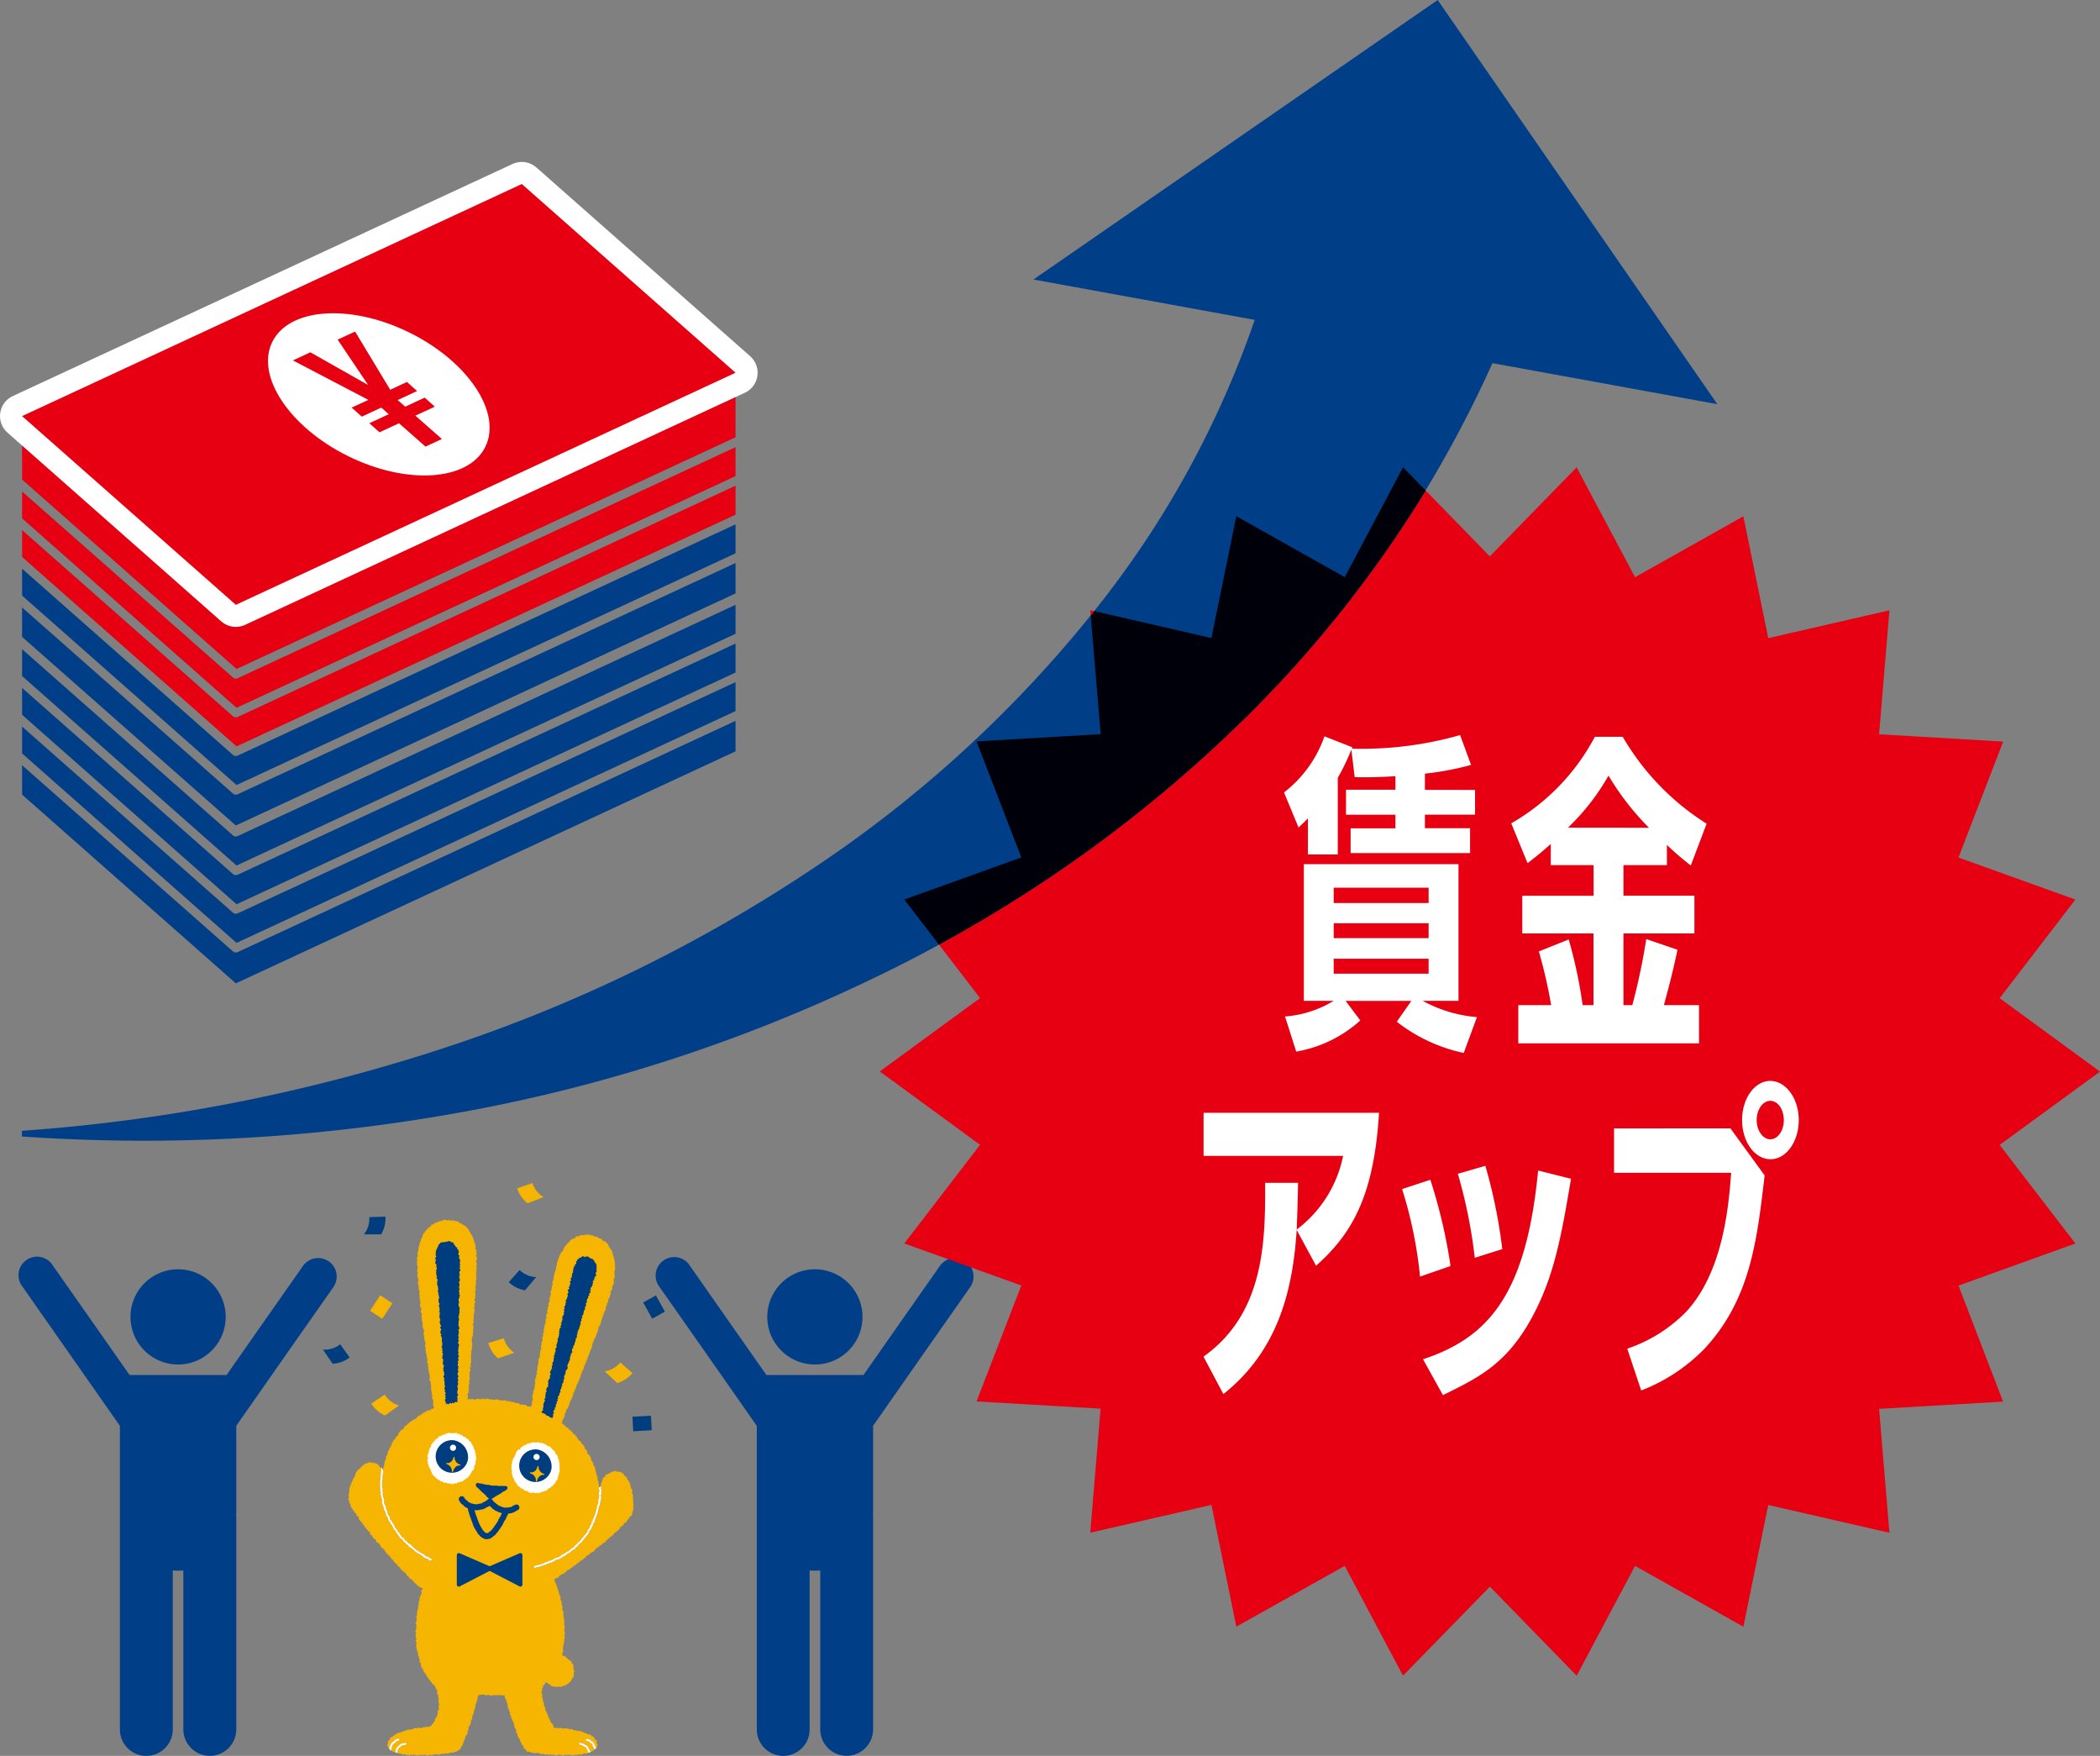 <svg xmlns="http://www.w3.org/2000/svg" viewBox="0 0 232.06 193.99">
  <rect x="0" y="0" width="232.06" height="193.99" fill="#808080" stroke="none"/>
  <defs>
    <style>
      .cls-1{fill:#e60012}.cls-2{fill:#003f88}.cls-3,.cls-6{fill:none}.cls-3{stroke:#fff;stroke-linejoin:round;stroke-width:4.878px}.cls-4{fill:#fff}.cls-5{fill:#f5b500}.cls-7{fill:#003d7f}
    </style>
  </defs>
  <g id="レイヤー_2" data-name="レイヤー 2">
    <g id="contents">
      <path d="M26.06 74.98a.49.49 0 0 1-.32-.13L2.44 54.3v2.97l23.7 20.93 55.14-25.6v-3.2L26.26 74.93a.5.5 0 0 1-.2.05z" class="cls-1"/>
      <path d="M26.06 79.25a.49.49 0 0 1-.32-.12L2.44 58.56v2.97l23.7 20.93 55.14-25.6v-3.2L26.26 79.21a.5.5 0 0 1-.2.04z" class="cls-1"/>
      <path d="M26.26 87.75a.49.49 0 0 1-.52-.08L2.44 67.11v3.25L26.06 91.2l55.22-25.64v-3.36z" class="cls-2"/>
      <path d="M81.28 61.13v-3.2L26.26 83.48a.5.5 0 0 1-.2.04.49.49 0 0 1-.32-.12L2.44 62.83v2.97l23.7 20.93z" class="cls-2"/>
      <path d="M26.14 73.91l55.14-25.6v-7.13L26.06 66.82 2.44 45.97v7.01l23.7 20.93z" class="cls-1"/>
      <path d="M26.06 92.41a.49.49 0 0 1-.32-.12L2.44 71.72v2.97l23.7 20.93 55.14-25.6v-3.2L26.26 92.37a.5.5 0 0 1-.2.04z" class="cls-2"/>
      <path d="M26.06 96.68a.49.49 0 0 1-.32-.12L2.44 76v2.97l23.7 20.93 55.14-25.6v-3.2L26.26 96.64a.5.5 0 0 1-.2.04z" class="cls-2"/>
      <path d="M26.26 105.19a.5.5 0 0 1-.2.04.49.49 0 0 1-.32-.12L2.44 84.54v3.25l23.62 20.85 55.22-25.63v-3.37z" class="cls-2"/>
      <path d="M81.28 78.56v-3.2l-55.02 25.55a.49.49 0 0 1-.52-.08L2.44 80.27v2.97l23.7 20.93z" class="cls-2"/>
      <path d="M81.28 41.18L26.06 66.82 2.44 45.97l55.22-25.64 23.62 20.85z" class="cls-3"/>
      <ellipse cx="41.86" cy="43.57" class="cls-3" rx="7.62" ry="13.12" transform="rotate(-63.8 41.86 43.57)"/>
      <path d="M47.02 49.34l-2.93-2.58-2.15 1-1.13-1 2.15-1-.83-.73-2.15 1-1.12-1 1.85-.85-8.34-4.36 1.92-.9 6.31 3.57.04-.02-3.33-4.95 1.93-.89 3.88 6.43 1.85-.86 1.12 1-2.15 1 .84.73 2.15-1 1.12 1-2.15.99 2.93 2.58z" class="cls-3"/>
      <path d="M47.02 49.34l-2.93-2.58-2.15 1-1.13-1 2.15-1-.83-.73-2.15 1-1.12-1 1.85-.85-8.34-4.36 1.92-.9 6.31 3.57.04-.02-3.33-4.95 1.93-.89 3.88 6.43 1.85-.86 1.12 1-2.15 1 .84.73 2.15-1 1.12 1-2.15.99 2.93 2.58z" class="cls-3"/>
      <path d="M47.02 49.34l-2.93-2.58-2.15 1-1.13-1 2.15-1-.83-.73-2.15 1-1.12-1 1.85-.85-8.34-4.36 1.92-.9 6.31 3.57.04-.02-3.33-4.95 1.93-.89 3.88 6.43 1.85-.86 1.12 1-2.15 1 .84.73 2.15-1 1.12 1-2.15.99 2.93 2.58z" class="cls-3"/>
      <path d="M81.28 41.18L26.06 66.82 2.44 45.97l55.22-25.64 23.62 20.85z" class="cls-1"/>
      <ellipse cx="41.86" cy="43.57" class="cls-4" rx="7.62" ry="13.12" transform="rotate(-63.8 41.86 43.57)"/>
      <path d="M47.02 49.34l-2.93-2.58-2.15 1-1.13-1 2.15-1-.83-.73-2.15 1-1.12-1 1.85-.85-8.34-4.36 1.92-.9 6.31 3.57.04-.02-3.33-4.95 1.93-.89 3.88 6.43 1.85-.86 1.12 1-2.15 1 .84.73 2.15-1 1.12 1-2.15.99 2.93 2.58z" class="cls-1"/>
      <path d="M19.68 150.75a5.26 5.26 0 1 0-5.26-5.26 5.26 5.26 0 0 0 5.26 5.26z" class="cls-2"/>
      <path d="M36.33 139.36a2.05 2.05 0 0 0-2.85.5l-4.7 6.7-3.74 5.35H14.32l-3.75-5.35-4.7-6.7a2.05 2.05 0 1 0-3.34 2.35l4.69 6.7 6.03 8.62v33.54a2.92 2.92 0 0 0 5.84 0V173.5a6.49 6.49 0 0 0 1.17 0v17.56a2.92 2.92 0 0 0 5.85 0v-23.54l-.02-.14.02-.28v-9.58l6.03-8.62 4.7-6.7a2.05 2.05 0 0 0-.51-2.85zM90.05 150.75a5.26 5.26 0 1 0-5.26-5.26 5.26 5.26 0 0 0 5.26 5.26z" class="cls-2"/>
      <path d="M106.7 139.36a2.05 2.05 0 0 0-2.84.5l-4.7 6.7-3.74 5.35H84.69l-3.75-5.35-4.69-6.7a2.05 2.05 0 1 0-3.35 2.35l4.7 6.7 6.03 8.62v33.54a2.92 2.92 0 0 0 5.84 0V173.5a6.49 6.49 0 0 0 1.17 0v17.56a2.92 2.92 0 0 0 5.84 0v-23.54l-.01-.14.01-.28v-9.58l6.03-8.62 4.7-6.7a2.05 2.05 0 0 0-.5-2.85z" class="cls-2"/>
      <path d="M70.01 166.22l-.02-.13v-.02l-.05-.08.02-.06.03-.1v-.05l-.05-.11v-.08l.01-.1v-.02l-.02-.09.03-.08v-.03l-.03-.13-.05-.11-.04-.08v-.12l-.03-.06.05-.07.05-.1-.15-.1v-.08l-.06-.1-.02-.08V164.1l-.08-.06.02-.06.04-.09-.13-.07v-.04l.02-.06-.1-.11-.05-.08-.05-.1-.01-.02-.06-.04v-.08l.01-.07-.15-.08-.07-.06v-.01l-.08-.04-.03-.07-.06-.11v-.03l-.11-.08h-.01l-.1-.05-.09-.06-.03-.02-.13.01-.06-.03-.03-.02-.15.02-.05.02-.06-.07-.05-.05-.2.07-.05.05-.05-.02-.05-.03-.16.09-.08.07-.07.04-.09.03-.1.03-.05.02-.03.08-.08-.01-.11-.01-.02.22-.02.02-.09.03h-.04l-.09.13-.05.1-.01.01-.03.12-.03.09-.02.1-.06.07-.03.04.03.11-.05.05-.04.05.05.13v.05l.03.06-.03.13a.58.58 0 0 1 0 .12h.01v.03c0 .05.07.1.07.13 0 .07-.07.15-.07.18.01.08.07.1.07.12 0 .03-.08.11-.1.18a.4.4 0 0 0 .03.2l.01.18-.01.04-.04.12.04.07v.03l-.07.06v.12l-.02.03-.04.08v.08l-.01.15-.03.03-.07.06v.07l-.02.12v.01l-.03.1-.03.08v.13l-.01.02-.04.06.02.12-.02.04-.06.07-.02.09-.03.11v.02l-.05.07-.02.11-.02.02-.05.07v.1h-.01l-.05.12-.01.01-.04.05.03.14-.06.04-.06.04v.09l-.01.02-.05.09-.04.08-.04.13-.02.01-.05.06-.02.08-.04.13-.02.02-.07.08-.07.07-.04.07-.02.1-.04.12-.07.11-.02.01-.07.06-.05.07-.06.12-.03.02-.07.04-.03.06-.07.12-.01.01-.08.07-.06.06-.05.08-.07.1-.07.08-.1.08-.08.06-.07.07-.08.07-.05.06-.05.14-.05.01-.1.03-.04.04-.04.1-.02.02-.09.08-.1.05h-.01l-.08.04-.07.07-.08.06-.06.08-.01.01-.1.07-.1.05-.1.04-.08.07h-.01l-.07.03-.06.08-.01.02-.11.07h-.1l-.07.1H62.15l-.05.09h-.03l-.08.05-.09.06-.1.05-.11.07h-.04l-.09-.02-.07.04-.09.04-.07.05-.1.09h-.02l-.1.03-.08.02-.1.09h-.2l-.07.08-.02.01-.13.06h-.03l-.06-.02-.07.08h-.13l-.07.06-.12.05-.1.02-.1.03-.1.03-.1.03-.11.06h-.03l-.09-.02-.08.04h-.01l-.08.02-.07.05a.1.1 0 1 1-.13-.16l.11-.09h.03l.09-.02.1-.05h.04l.08.01.08-.03.1-.04h.01l.1-.02.1-.04h.01l.1-.02.07-.04.1-.07h.1l.1-.1h.05l.09.03.04-.02.09-.11h.04l.12-.02h.08l.07-.07h.02l.1-.03.08-.02.07-.07.1-.07h.01l.1-.04.11-.06h.03l.09.02.06-.05h.01l.09-.04.08-.06h.01l.07-.04.08-.11h.12l.07-.1h.05l.09-.01.04-.03.07-.11.03-.02.1-.03.07-.06h.01l.1-.04.08-.04.07-.05.06-.1h.02l.08-.06.08-.08h.02l.1-.05.08-.04.05-.05.04-.11.02-.02.1-.07.02-.01.06-.02.03-.08.01-.02.08-.08.08-.07.08-.07.09-.07.07-.06.06-.07.05-.08.06-.1.01-.01.08-.08.07-.06.04-.07.06-.13.03-.01.07-.04.04-.07.07-.11.01-.01.08-.06.04-.06.03-.1.03-.1v-.02l.06-.1.01-.02.08-.07.05-.06.02-.08.04-.13.02-.02.06-.06.02-.09.05-.1.04-.08v-.14l.05-.03.05-.03-.03-.1.04-.05.06-.07.03-.07.01-.12.02-.02.05-.07.02-.1.01-.02.05-.08.02-.08.03-.12.01-.02.04-.06-.02-.1.02-.04.04-.07v-.1h.01l.03-.11v-.01l.03-.09.02-.09v-.14l.03-.03.07-.06v-.19l.02-.02.03-.07-.02-.09v-.15l.02-.03.06-.08.02-.04-.04-.09.06-.17-.02-.08a.87.87 0 0 1 0-.38c.01-.03.02-.1.04-.12 0 0-.05-.08-.03-.12a1.04 1.04 0 0 0-.04-.14l-.01-.09.04-.1-.04-.08.03-.07.02-.05-.08-.14-.03-.05.03-.06.04-.07-.1-.1.01-.07v-.04l-.06-.1.01-.06v-.03l-.04-.1.03-.07v-.04l-.05-.13v-.02l-.08-.08-.02-.05.03-.09.01-.06-.1-.09v-.05l.01-.12v-.06l-.08-.07.02-.05v-.03l-.02-.13-.01-.02-.08-.1-.03-.08v-.02l-.08-.07v-.16l.01-.06-.1-.1-.04-.08v-.02l-.08-.06v-.07l-.03-.11-.02-.1v-.07l-.1-.04.01-.04.02-.07-.15-.13-.08-.05-.04-.06-.05-.07v-.09l-.02-.12v-.03l-.09-.1v-.02l-.1-.07-.05-.06-.03-.06v-.16l-.1-.07-.02-.06v-.07l-.15-.04v-.08l-.1-.08-.04-.07-.03-.1-.02-.06-.16-.04-.05-.05-.05-.05-.02-.1v-.03l-.1-.07-.02-.08-.01-.02-.07-.1h-.01l-.07-.06-.04-.08-.02-.04-.15-.05-.05-.03-.03-.07-.04-.11-.02-.05-.12-.03-.01-.05-.02-.06-.15-.03-.03-.05-.05-.09v-.02l-.11-.08-.1-.06v-.01l-.09-.03-.03-.07-.02-.02-.1-.06-.06-.07-.03-.04h-.09v-.05l-.02-.05-.14-.08-.04-.02.04-.02.03-.02.05-.12V157l.02-.12.02-.06.06-.06v-.01l.07-.1.02-.04-.01-.1.05-.03.05-.04-.04-.16.03-.05v-.01l.03-.1.06-.06v-.01l.06-.1.01-.03-.01-.13.02-.06.04-.06.1-.05.06-.04-.02-.14.04-.05.07-.09.04-.05-.05-.12.03-.02.01-.01.07-.11.01-.03v-.12l.03-.08.03-.06.08-.06.05-.04-.01-.15.02-.05.07-.06.04-.04-.02-.13.04-.04.03-.03v-.22l.06-.04.01-.02.06-.1.01-.02.03-.11V153.5l.05-.03.04-.02.05-.14.01-.03-.03-.1.04-.03.02-.02.05-.12.03-.1.04-.08.06-.08.03-.03-.02-.1.05-.05.01-.01.06-.1.02-.03v-.1l.05-.05.03-.04v-.12l.04-.04.03-.04-.01-.13.04-.06.02-.03-.02-.1.05-.02.07-.04-.02-.16.01-.04.08-.05.04-.02.03-.15.03-.09.04-.1.01-.02-.02-.11.03-.05.08-.07.04-.05-.03-.1.04-.03.08-.04-.04-.13.05-.02.07-.05-.04-.13.04-.03.03-.01.06-.12.01-.03v-.19l.06-.05.04-.03v-.12l.06-.07.02-.02v-.11l.05-.06.03-.04-.02-.11.05-.05.03-.02v-.11l.06-.05.04-.03v-.14l.03-.07.05-.1.02-.04-.04-.12.03-.03.02-.02.02-.11.06-.07.02-.03v-.12l.04-.07.05-.09.05-.12.03-.08.07-.07.01-.01.04-.12.04-.11v-.03l-.02-.08.04-.03.02-.02.07-.11.02-.04-.02-.1.04-.04.03-.03.02-.13V146.76l.03-.08.02-.1.05-.06.08-.07.05-.05-.03-.12.04-.02.05-.04v-.16l.01-.07.05-.08.03-.04-.03-.1.04-.03.05-.04v-.13l.04-.06.02-.02v-.11l.05-.07.03-.04-.02-.11.04-.05.07-.1.02-.03v-.11l.04-.05.07-.09.03-.03v-.15l-.01-.1.01-.06.07-.06.03-.03v-.14l.04-.08v-.1l.06-.05.02-.02.05-.12.01-.02v-.22l.03-.07.06-.06h.01l.06-.11.02-.04-.02-.12.03-.06.06-.09.03-.04-.05-.13.02-.06v-.02l.02-.1.02-.06.08-.05.07-.04-.04-.16.03-.06.02-.04-.03-.1.04-.06.06-.1.05-.09.02-.03-.01-.11.04-.06.03-.05-.07-.14.01-.07v-.11l.05-.07.05-.1.01-.02.02-.12v-.02l-.02-.12-.01-.1v-.22l-.01-.11-.01-.06.06-.07.05-.05-.06-.13.02-.06.01-.02v-.15l-.04-.09.03-.07v-.16l-.03-.1.01-.09v-.02l-.04-.12-.02-.09V139.04l-.06-.1v-.12l-.07-.09v-.1l-.05-.1v-.11l-.06-.1v-.11l-.09-.1-.03-.09-.02-.03-.1-.06v-.06l-.01-.02-.08-.1v-.02l-.07-.05V137.6l-.05-.12v-.02l-.09-.1-.02-.02-.09-.03-.03-.07-.01-.03-.15-.09h-.13l-.04-.03-.05-.08-.08-.1-.02-.03-.13-.02-.08-.05h-.01l-.1-.03-.07-.05-.07-.08-.04-.04-.14.03-.06-.03-.03-.02h-.1l-.06-.04v-.01l-.12-.06-.03-.01-.12.02-.07-.02-.09-.05-.03-.03-.13.03-.09-.02h-.14l-.13.03-.09.04h-.08l-.1-.01h-.13l-.12.02-.04.01-.08.11h-.03l-.1-.03-.04-.02-.17.08-.07.1-.07.03h-.01l-.09.09-.05.03h-.13l-.12.07-.1.07-.02.02-.04.12-.06.04-.02.01-.05.08-.07.04-.02.01-.09.1v.01l-.05.09-.06.04-.01.01-.08.1-.06.1-.06.08-.06.11v.01l-.03.1-.04.09-.04.07-.07.05-.03.01-.05.11-.07.07-.01.02-.05.11-.04.11-.02.09-.05.06-.04.05.03.1-.05.04-.05.03v.15l-.02.08-.04.09-.06.08-.02.04.03.15v.07l-.04.07h-.01l-.04.12v.02l-.01.1-.03.1v.11l-.03.08-.05.1-.04.1-.01.03.01.1-.04.07-.05.1-.02.05.05.1-.04.02-.03.03-.01.15v.03l.03.07-.03.04-.04.03v.12l-.05.06-.02.02-.02.13-.01.04.06.12v.04l-.06.08-.02.03.01.11-.04.07v.02l-.02.12v.19l-.06.05-.02.02-.04.13-.02.05.07.11-.02.05v.01l-.02.12v.09l-.05.07-.02.03v.11l-.03.07-.02.03.01.15.03.1-.02.05-.07.07-.01.02-.04.12-.02.12v.04l.04.1-.03.04v.01l-.03.1-.06.07-.04.06.07.12-.03.04-.06.12-.02.04.06.14v.07l-.02.06-.08.07-.03.03v.15l-.01.1v.02l.03.11v.05l-.07.06-.04.04.02.15-.02.07v.15l.01.08-.03.06-.07.09-.04.05.05.13-.02.05-.05.1v.02l-.02.12-.02.1-.02.1v.03l.04.12v.04l-.07.07-.03.03V147.46l.03.1-.01.04-.07.08-.02.02-.03.14v.04l.07.12-.02.04-.04.1-.05.1-.01.01-.01.13v.19l-.06.07-.03.04.05.14-.02.07v.03l.02.11v.05l-.08.07-.05.04.04.14-.03.07v.01l-.02.13.01.11-.03.08-.02.12v.1l-.02.07-.07.08-.04.03.02.14-.03.07-.02.04.05.11-.03.05-.02.04.03.1-.04.06-.02.02-.02.13v.04l.03.07-.04.03-.08.06.09.14-.03.04-.03.03.02.11-.05.06-.03.04.04.16v.14l-.07.07-.04.05.04.16v.05l-.05.05-.03.02-.04.13-.02.05.06.08-.04.03-.07.05.07.17v.07l-.03.1-.03.1v.12l-.02.1v.02l.01.1-.02.07-.05.1-.05.09v.01l-.03.13v.13l.01.07-.05.05-.04.04.04.13-.04.05-.01.02-.03.12v.04l.06.13V154.66l-.04.1-.05.09-.02.04.04.11-.03.07-.01.02.02.12-.01.05-.09.06-.05.04.01.08-.02-.01h-.01l-.1-.02-.08-.04-.04-.02-.13.04-.03-.02-.06-.1-.02-.03-.15-.04h-.02l-.1.03-.05-.04-.04-.03-.15.04-.07-.01-.08-.02-.06-.06-.01-.02-.12-.05-.1-.04-.04-.01-.14.04h-.05l-.06-.06-.02-.02-.12-.02-.08-.04-.05-.03-.1.05-.04-.04-.03-.02h-.12l-.07-.05-.05-.04-.16.09h-.02l-.05-.07-.06-.09-.13.08-.03-.04-.06-.07-.15.09-.04-.02-.02-.01-.12-.02h-.03l-.09.03-.05-.03-.1-.06-.07-.04-.09.07-.03-.04-.05-.05-.18.06-.08.03h-.06l-.09-.06-.03-.01-.14.01-.08.02-.07-.04h-.02l-.1-.02-.1-.03v-.01l-.13-.01h-.05l-.1.08-.03-.01-.03-.02-.1.02-.06-.05-.07-.06-.13.12-.05-.01h-.01l-.12-.01h-.1l-.08-.03-.02-.01h-.13l-.02.01-.1.05h-.1l-.1.03h-.05l-.09-.07-.05-.03-.16.06-.05.03-.05-.04-.05-.03-.15.04-.1.03.02-.08v-.1l.04-.09.01-.02-.03-.14-.01-.08.01-.09.01-.08.07-.07.07-.07-.1-.1.03-.03.03-.02.03-.14.01-.05-.07-.1.02-.05.03-.12v-.04l-.04-.1.02-.04.06-.1.01-.02.01-.13v-.03l-.05-.12v-.05l.04-.07v-.01l.04-.12V152.22l-.02-.1.02-.09V152l-.04-.1.02-.05.03-.04-.06-.12.02-.05.06-.1.01-.02.01-.13.01-.1v-.04l-.07-.11v-.03l.08-.06.08-.07-.1-.14.02-.04.04-.11v-.02l.02-.11.02-.1v-.02l-.02-.12v-.07l.03-.1v-.02l-.03-.13v-.08l.01-.1.02-.1v-.02l-.02-.1.03-.07.02-.04-.05-.1.03-.07.01-.03-.02-.09.05-.05.03-.03v-.18l-.04-.07.04-.04.03-.03v-.14l.01-.04-.06-.08.03-.03.04-.05-.06-.15-.01-.08.02-.09v-.02l-.02-.11v-.09l.03-.09v-.1l.07-.06.02-.04v-.17l-.04-.06.04-.04.04-.03v-.17l-.03-.1.02-.07.02-.1.02-.06-.06-.07.03-.03.04-.04-.01-.16-.02-.12v-.01l-.05-.1v-.04l.06-.09.01-.01.03-.12.02-.04-.08-.13v-.05l.05-.07.02-.03-.01-.14v-.01l-.02-.1.02-.07.01-.04-.03-.08.04-.06v-.01l.04-.13.01-.02-.02-.1.03-.08v-.01l.02-.12v-.01l-.01-.12v-.03l-.08-.1v-.03l.07-.07.05-.05-.06-.16v-.07l.03-.09.04-.1.02-.13v-.04l-.08-.12v-.06l.01-.06.07-.09.05-.06-.08-.13.02-.05.04-.11V142.9l-.03-.1-.01-.1v-.07l.06-.06.06-.07-.1-.13.02-.03.02-.04-.03-.13.01-.07.04-.1v-.03l-.01-.1.04-.06.03-.06-.07-.12.02-.06V141.46l.03-.07v-.01l.03-.12.02-.06-.08-.08.02-.03.05-.06-.07-.1.03-.05.03-.04-.03-.16-.03-.06.05-.06.05-.06-.09-.12.03-.04v-.02l.04-.12v-.13l-.01-.12-.03-.12-.01-.04.06-.06.06-.07-.11-.14.01-.06v-.03l-.03-.09.04-.05.01-.03v-.1l.04-.09.02-.03-.04-.15v-.02l-.08-.09v-.04l.05-.1.01-.02v-.13l-.02-.12v-.03l-.05-.04.04-.05.06-.07-.13-.16-.03-.05.02-.07.02-.11.01-.02-.02-.13v-.03l-.06-.07v-.07l.01-.05-.07-.1v-.1l-.06-.1V137l-.08-.06.02-.06.02-.06-.12-.13-.03-.04.01-.07.02-.08-.14-.1-.04-.06-.05-.08-.03-.09v-.02l-.08-.08-.04-.08-.03-.1v-.03l-.09-.06-.02-.08-.01-.06-.13-.04-.03-.06-.07-.1-.02-.04-.15-.03-.06-.04-.01-.01-.09-.03-.05-.06-.02-.03-.12-.04-.07-.04-.02-.02-.08-.01-.04-.07-.01-.02-.1-.07-.04-.02h-.24l-.05-.02-.08-.07-.05-.04-.15.06-.06-.01-.1-.03h-.12l-.1-.03h-.02l-.12.04h-.07l-.09-.04-.12-.03h-.02l-.13.02h-.01l-.1.05-.1.02-.1.02h-.02l-.09.06h-.1l-.11.05h-.03l-.06.07h-.08l-.12.03h-.03l-.1.09-.08.06-.05.05h-.13l-.13.12-.04.1-.06.04-.1.06-.08.06-.02.01-.06.1-.07.04h-.02l-.07.1-.07.08-.07.09-.03.03v.09l-.05.01-.04.02-.08.13-.04.1-.04.12-.02.11-.03.08-.06.06v.02l-.06.1-.01.03v.1l-.04.06-.03.04.03.1-.05.04-.03.02-.03.15v.02l.02.09-.05.04-.01.01-.05.13-.03.11-.01.04.05.12v.05l-.07.07-.04.05.04.1-.04.05-.04.04.03.15v.09l-.01.03.04.1-.02.04-.07.1-.03.04.04.14v.12l.03.07-.04.04-.04.04.04.17.03.08-.03.06-.02.05.08.13v.08l.01.1-.01.09v.1l-.05.08-.01.03.01.13v.02l.05.11.02.07-.02.07-.04.1-.02.05.06.13.01.1.04.11.03.08-.01.07v.04l.03.09-.02.06-.05.11-.03.06.08.1-.02.06-.01.05.07.1-.01.08V142.34l-.01.03.06.11V142.58l.05.1v.08l-.02.1-.01.11v.04l.06.1v.06l-.04.1-.02.03.06.13v.08l-.01.1v.04l.09.1v.05l-.04.09-.02.04.06.1-.04.06-.01.03.01.13v.1l-.01.05.13.1v.04l-.01.1v.02l.01.08-.05.08-.03.05.08.17.05.06-.01.06-.01.04.05.1-.03.05-.01.02-.01.13v.02l.05.13.03.05-.04.06-.06.08.13.1-.02.04-.03.06.08.1-.02.06-.01.02.01.12-.02.09v.03l.04.11v.08l-.01.04.1.13.02.07.01.09.01.1-.01.1v.01l.02.08-.05.07-.04.06.1.16.03.04-.04.06-.04.06.08.11-.02.06-.02.04.07.15.04.1.03.07V148.54l-.04.09-.03.07.1.1v.17l-.01.1-.01.05.06.08-.02.06-.03.06.08.1-.02.05-.01.05.06.14.04.07-.02.08v.02l.02.12.02.1v.02l.05.08-.02.08v.04l.04.07-.04.06-.03.05.04.15v.02l.09.1v.03l-.04.1-.03.06.1.1-.02.06v.28l.07.08-.02.06-.01.04.05.11v.11l.05.11.02.07-.02.09v.03l.03.13.03.06-.05.06-.07.08.13.12v.04l-.02.06.08.1v.21l.03.1v.11l.04.07-.04.07-.03.04.05.15.02.07-.02.08-.02.06.1.09-.02.04-.02.05.05.1-.03.07-.02.07.12.1v.04l-.05.09-.03.03.03.15v.02l.07.1.02.08v.02l.04.06-.03.07-.02.06.07.08-.04.05-.05.08.1.1-.03.03-.04.07.12.14.02.05v.02l-.05.01-.03.01-.07.1-.05.02h-.16l-.08.13-.05.02h-.09l-.13.01h-.01l-.11.05-.05.02-.03.1-.04-.01-.06-.01-.1.1h-.07l-.05.02-.05.1h-.13l-.06.15-.04.01h-.17l-.06.13-.05.01-.05.01-.08.12-.06.05-.09.07-.07.04-.09.04-.1.05h-.02l-.08.09-.07.04-.09.02-.06.02-.03.12-.05.01h-.05l-.06.1-.07.01-.08.01-.02.15h-.04l-.03.02-.08.07-.09.03-.06.02-.03.18-.03.06-.06.04h-.01l-.08.06-.09.05h-.01l-.1.08-.04.03v.1h-.04l-.07.02-.04.15-.06.06-.01.02-.04.12-.03.07-.06.05-.09.05-.04.02-.03.15-.03.06-.07.05-.1.07v.01l-.07.11-.03.04.03.08-.04.01-.09.03v.15l-.04.04-.03.03-.03.15v.06l-.06.03-.02.02-.07.12-.02.03.01.1-.05.03-.05.03.01.12-.05.03-.03.02-.05.13-.01.04.03.1-.03.04-.01.02-.05.11-.01.02v.07l-.07.05-.07.05.07.16-.02.04-.07.08-.03.04.02.1-.06.04-.04.04.01.16v.07l-.04.06-.03.04.02.15.01.06-.06.04-.04.03v.12l-.01.03v.02l.02.08-.03.04-.02.16v.05l.06.13-.04.05-.05.07v.06l.02.12v.03l-.04.1v.01l-.02.06.04.1-.01.04-.02.08.01.13-.02.03-.04.07v.07l.02.12v.01l-.02.1V164.05l-.01.09.01.08.04.13v.03l-.02.05.09.12-.05.07-.05.07.01.04.1.11-.01.05-.02.12v.01l-.03.06.05.08V165.37l.05.08v.02l.05.1V165.7l.05.13-.02.04-.04.08.03.06v.01l.01.1.05.1.02.07.11.1-.02.07-.01.06.09.08-.02.06-.02.09.01.04.12.09v.14l.05.09v.01l.02.1.01.1.04.07.08.08.01.02.03.09.07.1v.02l.02.11.01.1.03.04.12.06.01.04.05.12v.08l.08.04.01.02.07.1.04.1.06.09.04.1.04.09.05.07.07.07.08.09.01.01.05.1.04.09.06.05.11.1v.04l.02.08.05.05.1.1v.02l.03.1.04.04.08.05.11.06h.01l.1.1v.02l.04.1.04.06.07.04.13.07.01.03.04.08.07.04v.01l.09.07.05.06.16.04v.07l.01.05h.12l.03.06.04.08.05.05.12.04.02.03.04.07.1.05v.02l.06.07.08.05.1.06.02.03.03.05h.12l.03.04.05.06.09.03.1.07h.01l.07.06.08.04.15.04.02.06.02.08.06.02.13.04.01.02.05.05h.09l.16.05.02.04.05.09.03.02.09-.02a.1.1 0 1 1 .05.2l-.19.04-.04-.03-.1-.07-.01-.02-.04-.08h-.05l-.15-.01-.03-.04-.06-.06-.08-.03-.15-.05-.02-.05-.02-.08-.06-.02h-.01l-.11-.05-.01-.01-.08-.06-.07-.05-.12-.04-.02-.02-.04-.05-.13-.01-.03-.05-.05-.07-.07-.04-.01-.01-.1-.07-.01-.01-.06-.07-.1-.05-.01-.03-.04-.06-.1-.03v-.02l-.1-.08-.01-.02-.02-.05h-.17l-.01-.09-.01-.07-.08-.01-.02-.03-.07-.07-.07-.06-.11-.07-.01-.03-.04-.07-.06-.04-.12-.07-.02-.02-.06-.1v-.01l-.03-.09-.05-.05-.1-.04-.1-.07-.01-.01-.1-.1v-.02l-.02-.1-.05-.05-.11-.09v-.04l-.02-.08-.05-.04-.1-.1-.01-.02-.04-.1-.04-.07-.06-.07-.08-.08h-.01l-.06-.1-.06-.11-.03-.1-.05-.09-.05-.09-.04-.06-.15-.07v-.07l.01-.1-.02-.04-.1-.06-.02-.03-.06-.1v-.02l-.02-.11-.01-.09-.06-.08v-.01l-.03-.08-.08-.07v-.02l-.06-.1v-.02l-.02-.11-.02-.1-.04-.1v-.08l-.09-.06-.01-.03-.06-.13.01-.04.02-.05-.1-.09.02-.06.02-.06-.07-.06v-.04l-.02-.09-.05-.1v-.01l-.02-.1-.05-.13.02-.04.04-.09-.02-.07-.01-.1-.03-.07-.08-.12V165.22l-.07-.12.02-.05.04-.1.01-.05-.07-.08v-.03l-.03-.15.03-.03.03-.05-.07-.09.02-.05.02-.08-.02-.08-.02-.13v-.01l.02-.1-.01-.1v-.01l.01-.1v-.1l-.02-.13.02-.03.05-.07-.01-.1v-.01l.02-.07-.05-.12.02-.04.04-.1.02-.07-.02-.1v-.15l.02-.03.04-.04-.05-.1.02-.04.04-.1a.47.47 0 0 1 0-.23l-.06-.03-.05-.05-.01-.02-.1-.05-.03-.04-.04-.1-.02-.08h-.14l-.02-.06-.03-.05-.15-.02-.07-.05-.05-.04-.12.07-.03-.03-.05-.06-.12.05-.05-.05-.05-.05-.14.07-.08-.01-.06-.01-.1.09h-.09l-.12.05-.1.05-.04.02-.03.1-.05-.01h-.08l-.07.15-.06.05-.08.05-.03.02-.04.1-.06.04-.1.05-.07.03.01.12h-.1l-.08.15-.05.09-.06.09-.02.03.02.14-.03.05-.06.08v.01l-.05.1-.05.07-.07.09v.02l-.04.12-.03.09-.05.08-.05.1-.04.1-.05.09-.02.04.02.1-.04.04-.02.01-.05.13-.04.1V164.54l-.02.09v.03l.04.1-.04.05v.01l-.04.12v.04l.03.09-.04.05-.02.02v.16l.03.13.02.05-.05.06-.07.08.13.11-.02.06v.02l.02.13v.01l.05.11v.02l.1.09.02.04-.02.08-.02.05.08.13.05.08.04.1v.02l.1.09.06.05.01.08.01.06.11.04v.13l.14.05.02.05v.03l.07.06v.07l-.01.08.17.08.05.05.03.05v.11l.05.12v.02l.07.1.1.08.06.06.04.08.02.04.1.03v.07l.07.12.01.03.1.05.01.06v.01l.06.1.02.05.1.03v.04l.01.08.13.04v.09l.12.12.1.05.05.05.04.06v.14l.11.15.14.03.02.01v.1l-.01.06.12.1.05.07.02.03.13.03.03.04.04.09.02.1v.04l.1.1.02.01.13.05.06.04.03.06v.03l.09.07.04.07.03.1v.02l.08.1.02.02.12.05.05.05v.02l.09.04.02.07v.02l.08.08.04.09.01.03.08.05.01.07.01.07.14.04.03.06v.01l.1.1.09.04.02.07v.01l.08.1h.01l.07.06.03.08.01.05.13.05.04.05.06.09.04.1.02.03.1.04.01.07.02.06.16.04.03.02v.09l.01.07.14.05.02.06.02.03.14.07.04.02v.11l.1.12.02.03.1.02v.05l.02.06.16.06.05.02.03.08.01.05.13.05.03.04.02.1.01.06.13.06.05.07.02.02.08.03.02.08v.03l.1.1.02.01.12.04.07.04.05.07.05.1.03.04.1.01v.1l.14.1.09.04.03.06v.02l.1.09.09.07.08.07.03.02h.1l.02.05.02.06.17.03h.05l.02.03.01.06-.01.05-.08.06-.02.02-.05.12-.01.04.05.13-.02.07-.02.09-.04.07-.02.02-.02.1-.06.06-.05.05.06.12-.04.03-.06.06.07.13-.03.03-.01.01-.05.12-.04.1-.02.05.05.1-.02.04-.02.03v.11l-.04.08-.02.04.04.12-.03.06V177.77l-.05.06-.01.02-.02.13-.01.1-.02.1-.02.1v.15l.02.06-.05.05-.05.04.04.16v.11l.04.1-.01.06-.06.08-.01.03v.1l-.04.09-.03.06.1.13v.06l-.01.1-.02.1v.02l.01.11v.16l-.07.08-.06.06.1.14-.01.05-.01.04.04.08-.04.06-.02.02v.14l-.01.02.04.11V180.97l.06.1v.04l-.06.08-.05.06.09.15.02.07v.08l-.04.1v.05l.05.08-.03.06-.02.03.03.15.02.1.01.1v.02l.06.09-.01.06v.06l.1.1v.06l-.02.1v.02l.04.12.02.09v.02l.06.1v.01l.04.07-.01.07v.05l.07.09v.06l-.04.11-.01.05.11.14.07.06.01.04-.03.1-.02.04.05.14.05.1.06.1.02.03.09.05V184.6l.12.05-.01.05v.05l.1.12.07.07.05.07.03.09.01.01.07.09.04.08.01.04.1.04v.1l.11.13.08.02v.09l.11.14.08.02v.13l.13.06.03.07.02.04.14.06.04.01v.04l-.01.03.04.12v.02l.07.08.02.08v.02l.08.1.03.08.03.06-.03.08-.01.02v.16l.08.12.06.09.02.04-.03.07-.04.07.1.1-.01.06V187.8l-.02.08-.01.02v.15l.05.1v.09l.02.11.01.06-.05.06-.06.06.09.16.01.06-.03.08V188.9l-.07.05-.08.06.07.13-.03.04-.03.02v.24l-.05.06-.01.02-.02.12-.04.08-.03.07-.08.04-.06.04.03.17-.02.05-.07.07-.07.1v.01l-.05.1v.01l-.02.06-.07.02-.07.02-.02.14-.05.03-.1.04-.03.01-.05.1h-.01l-.07-.03-.06-.04-.1.08-.05-.02-.03-.02-.14.03-.1.01h-.01l-.1.04h-.07l-.05-.02-.1.09-.05-.01h-.02l-.08.02-.08-.05-.06-.04-.11.1-.06-.02h-.24l-.11.02h-.05l-.08.1h-.04l-.03-.01-.12.04-.07.02-.09-.02h-.04l-.09.05-.07-.03-.06-.02-.1.1h-.1l-.1.06-.09.01-.04.01-.07.07h-.1l-.12.07-.06.03h-.08l-.03-.01-.1.05h-.14l-.12.12-.04.06h-.11l-.09.1-.08.04-.01.01-.07.08-.07.04-.1.02-.08.01-.02.18-.04.06-.05.08-.08.05-.04.02-.04.14v.13l-.02.09-.04.1-.01.04.08.18.08.05v.13l.04.02h.02l.01-.01.03-.08-.01-.09a.1.1 0 0 1 .03-.1l.05-.03v-.07a.1.1 0 0 1 0-.07l.07-.09.01-.01.06-.07.04-.08a.11.11 0 0 1 .06-.05l.08-.04.07-.06.08-.06.06-.08.02-.01.09-.06a.1.1 0 0 1 .04-.02l.1-.03.1-.02a.1.1 0 0 1 .06.2l-.1.03h-.01l-.09.02-.05.05-.07.07-.01.01-.08.06-.07.07-.03.02-.07.03-.03.06-.02.03-.07.07-.03.05v.09a.1.1 0 0 1-.03.09l-.04.03v.06a.1.1 0 0 1 0 .04l-.03.1-.04.1-.01.02v.01l.08.05.1.01.04.06.04.06.13-.04.02.05.05.06h.04v-.01l.02-.07.01-.1.02-.11.03-.11.03-.11a.11.11 0 0 1 .03-.05l.08-.08.07-.07h.01l.07-.07.06-.08a.1.1 0 0 1 .04-.03l.09-.04.08-.06.02-.01.1-.04a.11.11 0 0 1 .04-.01h.1l.09-.02.09-.03a.1.1 0 0 1 .14.06.1.1 0 0 1-.07.14l-.1.04h-.02l-.1.02h-.11l-.06.03-.08.06-.02.01-.07.03-.05.07-.02.02-.08.06-.07.08-.06.06-.02.08-.03.1-.01.09-.02.1v.01l-.01.07.08-.02.04.05.03.02.14.02.1.02.08.01.08.05.04.03.14-.03h.09l.08.01.08.05.04.02.12-.04.07.02.1.04.06.02.1-.1.03.03.03.02.15-.02.1-.02.07.03h.2l.09.06.06.04.11-.1.04.02.04.03.14-.05h.1l.08-.02.07.04.05.02.12-.07.07.01h.1l.08.06.02.01h.16l.11-.04.1-.01.07-.02.07.04.06.04.13-.08.09-.01.11-.02h.01l.08-.04.07.03.04.02.09-.05.06.05.04.03.15-.04.1-.01h.02l.09-.05h.07l.04.01.08-.05.05.03.06.04.13-.1h.05l.09.04.05.02.11-.07.07.01.03.01.13-.04h.01l.08-.07h.05l.1.04.05.02.14-.08.07-.03h.07l.04.01.12-.06.1-.07.09-.05v-.01l.06-.06.1-.03.06-.02.03-.16.04-.07.05-.08.07-.06.04-.03v-.12l.05-.05.03-.03.01-.13.04-.06.02-.03v-.11l.04-.06.06-.1.05-.12.01-.1.04-.09v-.02l.01-.07.07-.04.02-.02.07-.12.04-.1v-.02l.02-.1.01-.04-.03-.08.04-.03.02-.01.06-.13.01-.03-.03-.13.01-.06.05-.08.06-.1.03-.1.06-.07.04-.04-.02-.11.04-.05.04-.05-.05-.15v-.03l.08-.05.05-.03.02-.15.01-.11.02-.1v-.1l.03-.06.08-.09.03-.03-.01-.16-.01-.06.05-.05.04-.05-.03-.11.04-.04.05-.05-.03-.12.04-.05v-.01l.06-.11.02-.05-.05-.1.03-.03.04-.03v-.13l.03-.07.06-.1.02-.02-.01-.1.04-.05.03-.03v-.15l.01-.08.04-.08.01-.02.02-.12.01-.08h.03l.12-.05.09-.02h.1l.1-.02h.28l.08.07.06.04.13-.08h.06v.01l.12.01h.09l.07.04.03.02h.14l.12-.03h.03l.07-.05.05.02.13.04.05.01.09-.08.04.03h.02l.12.03h.03l.11-.03h.08l.1.02h.12l.1.02h.11l.03.01h.01l.05.06-.03.07-.01.04.05.13.02.03.08.06v.09l.06.1v.11l.08.1.02.05-.01.1-.01.03.06.1v.1l.02.1v.08l-.02.08.14.07v.14l-.02.06.12.1.02.06v.07l-.02.1-.02.07.14.13.03.02-.03.06-.04.07.12.12.02.06v.12l.08.12.04.08v.01l.06.08.02.08.02.1.01.1v.04l.07.06-.02.07-.02.05.1.15.07.06v.06l.01.02.04.08-.02.08v.02l.02.13v.02l.08.11.05.09.03.05-.01.09-.01.05.1.12.04.06.01.08v.06l.14.07v.17l.06.12.01.02.07.05v.1l.07.12.01.02.1.06.03.06.03.07v.19l.17.06.06.05.05.05.03.11.03.1.18-.04.05.03.03.02h.1l.07.06.02.01.13.03h.02l.09-.02.06.04.04.02.11-.03.07.04.05.02.14-.07h.06l.08.03.1.04.1.04.1.04h.28l.02-.01.04-.03.04.05.04.05.16-.03h.1l.08.02.11.02h.03l.12-.04h.06l.07.04.06.04.11-.08.05.02.1.06.03.01.12-.01.08.02.05.01.14-.08.06-.02.07.02.1.03.04.02.08-.03.06.04.03.03h.19l.1-.1.05.02.1.02h.02l.12-.01.1-.01h.09l.08.03.03.01.11-.03.07.03.02.01h.14l.11-.02h.02l.07-.04.06.04.07.04.1-.1.06.01.03.02.12-.03H64.2l.12-.01h.02l.12-.08.06-.04h.06l.1.04.04.02.14-.04h.01l.1-.07H65l.03-.04v-.02l-.02-.09-.04-.09-.03-.08-.06-.07-.02-.03-.03-.1-.05-.08-.05-.05-.07-.04-.1-.03a.1.1 0 0 1-.04-.02l-.07-.06-.07-.04-.08-.01a.12.12 0 0 1-.04-.01l-.08-.05-.09-.01a.1.1 0 0 1 .03-.22l.11.02a.12.12 0 0 1 .04.01l.07.05h.09a.11.11 0 0 1 .04.02l.1.06h.01l.06.06.09.03h.02l.1.06.02.02.08.07.02.03.05.1.04.1.06.06.01.03.04.1.04.1v.02l.03.1v.02h.01l.02-.01.1-.04h.02l.09-.09.08-.04.02-.01.06-.09.07-.02-.01-.05-.04-.08-.01-.03-.02-.08-.05-.07-.06-.09a.11.11 0 0 1-.01-.04l-.02-.1-.03-.07-.04-.05-.09-.03-.03-.02-.08-.07v-.01l-.07-.07-.06-.05-.08-.02-.09-.04h-.09a.1.1 0 0 1 .02-.22h.1l.04.01.09.04.1.03.03.02.08.06.02.02.06.08.06.05.09.03a.1.1 0 0 1 .04.03l.07.08.02.03.04.1.01.03.02.08.04.07.06.08a.11.11 0 0 1 .01.04l.03.09.04.08h.01l.08-.04-.06-.15.05-.04.06-.04-.05-.2-.05-.1-.02-.06.03-.1.02-.08-.16-.1-.05-.06-.06-.07-.02-.1-.01-.02-.1-.1-.03-.04-.15.01-.02-.02-.04-.1-.02-.06-.17-.03-.09-.03-.1-.02-.07-.05h-.01l-.1-.05-.02-.01h-.11l-.07-.04-.1-.05-.08-.06-.02-.01-.12-.01-.08-.03-.08-.06-.05-.02-.14.04h-.07l-.1-.04-.1-.02h-.01l-.1-.01-.08-.04-.03-.01-.09.01-.05-.06-.02-.03-.15-.02h-.03l-.12.04h-.05l-.06-.06-.02-.02-.14-.03h-.04l-.09.05-.03-.04-.04-.03-.16.03h-.1l-.07.01-.07-.05-.02-.01h-.26l-.1.02-.08-.02-.1-.03h-.03l-.14.03-.04.02-.02-.04-.03-.03-.1-.02v-.17l-.08-.1v-.07l-.01-.06-.15-.08-.04-.04V190.21l-.1-.07.01-.06.01-.04-.09-.12-.04-.07-.02-.09v-.05l-.1-.06V189.58l-.02-.12-.02-.1-.01-.05-.1-.06v-.08l-.06-.12v-.01l-.06-.08-.03-.09-.02-.07.03-.1.03-.08-.16-.07v-.05l.01-.03-.05-.1.02-.07v-.02l-.01-.12v-.01l-.04-.11v-.02l-.07-.07.01-.07v-.05l-.06-.07.03-.06.02-.04-.06-.14-.02-.1-.03-.06.04-.06.03-.05-.08-.17-.05-.07v-.05l.04-.1.05-.1.01-.03-.03-.14v-.04l.05-.04.08-.05-.07-.14.02-.01.03-.02.04-.08.07-.02.06-.03.01-.15h.05v-.05l.06-.06.08-.02h.04l.04-.05.01.06.01.03.1.1.02.02.13.04.06.02.04.07.01.03.14.1h.13l.08.04.04.03.12-.06.04.04.03.02h.16l.1-.02.1-.02.08.01.1.03.06.01.1-.09h.06l.03.01.12-.06h.01l.05-.06.07.02.07.02.1-.12.07-.04h.01l.1-.07.08-.08.08-.07.08-.07.08-.09.02-.02.02-.11.05-.06.02-.01.03-.1.06-.06.02-.02.05-.12v-.01l.02-.13-.02-.13v-.08l.02-.08.04-.1.02-.06-.09-.1.02-.06v-.03l-.04-.1.01-.1.01-.04-.06-.07.03-.07.03-.06-.12-.15-.08-.06-.02-.06-.02-.1v-.06l-.15-.08-.1-.05-.08-.05-.06-.05-.05-.08-.01-.02-.1-.06-.06-.06-.08-.1-.05-.05-.13.05-.03-.03-.03-.05h-.1l.04-.08v-.04l-.03-.09.04-.03.05-.05-.05-.12.04-.04.06-.05-.07-.17v-.07l.03-.08V181.96l.03-.1v-.1l.04-.1.01-.13v-.09l.04-.06.05-.06-.07-.11.03-.05.03-.03-.02-.11.04-.07.03-.05-.06-.14V180.6l.05-.1.04-.06-.1-.11.02-.06.01-.03-.03-.12v-.07l.03-.1v-.02l-.01-.1.02-.1.02-.04-.08-.13-.01-.05.03-.07.02-.05-.06-.13v-.06l.04-.09.02-.04-.05-.12.01-.07v-.04l-.05-.12-.01-.07.01-.09.01-.03-.05-.12-.01-.09v-.08l.03-.1.02-.07-.13-.09.01-.04.01-.03-.04-.13-.02-.07.03-.08.02-.06-.07-.1.02-.05.02-.04-.07-.16-.04-.05.03-.06.01-.03-.02-.14v-.01l-.06-.12v-.01l-.06-.07v-.06l.02-.11v-.17l-.1-.09v-.08l-.03-.12v-.02l-.08-.07.01-.06v-.03l-.04-.11-.02-.1-.04-.12v-.01l-.06-.08v-.07l-.02-.12v-.03l-.08-.1-.02-.06V175l-.09-.1v-.06l-.01-.02-.06-.1-.02-.08-.01-.1v-.04l-.04-.03h.05l.06-.01.06-.11.05-.01h.16l.11-.11.07-.1h.01l.04-.08.06-.02.1-.04h.02l.09-.08.07-.04.1-.01.04-.01.08-.12.06-.04.08-.04.04-.02.06-.11.05-.05.08-.03.1-.02.03-.01.1-.09.01-.01.05-.07.06-.02h.02l.1-.07.04-.01.06-.13.03-.03h.13l.08-.1.08-.03.04-.01.06-.11.06-.03.02-.01.06-.07.08-.02h.06l.05-.16.03-.02h.13l.12-.1.07-.07.08-.05.01-.01.06-.09.07-.02.05-.02.03-.12.05-.02h.02l.1-.07.09-.05.1-.06.09-.1.06-.07.05-.04h.09l.03-.01.1-.09.08-.04.03-.02.06-.1.07-.07h.01l.06-.1.05-.06.08-.03.1-.05h.03l.07-.11.07-.07.05-.05h.14l.08-.13.07-.06.05-.06.09-.01h.03l.1-.1.08-.06.02-.02.04-.1.06-.02.05-.02.03-.1h.05l.07-.01.05-.15.06-.03.1-.06.09-.07.08-.07.08-.05.02-.01.08-.1.06-.08.07-.08.04-.06.09-.02h.06l.04-.13.06-.01.06-.02.03-.1.06-.01.08-.01.03-.17.06-.04.01-.01.06-.1.05-.05.08-.03h.02l.1-.09.02-.02.04-.13.04-.05.07-.03.11-.04.06-.03.01-.13.05-.02.05-.02.03-.13.06-.04.1-.08v-.01l.06-.12.03-.06.08-.05.1-.09.01-.01.06-.11v-.02l.03-.12v-.03l-.02-.1.03-.03.07-.1.03-.04-.03-.13.03-.07.02-.04-.05-.11.02-.07v-.11l.04-.1z" class="cls-5"/>
      <path d="M65.84 193.07l-.02-.09a.11.11 0 0 0-.02-.03l-.05-.09-.05-.06-.01-.09v-.02l-.05-.1-.02-.04-.07-.08a.1.1 0 0 0-.04-.03l-.1-.03-.05-.05-.06-.08-.02-.01-.08-.07-.04-.01-.1-.03-.09-.04-.03-.01h-.1a.1.1 0 0 0-.02.2l.09.01.08.04.1.03.05.04.06.07.01.02.08.06.03.02.09.04.04.04.03.08.01.1a.11.11 0 0 0 .02.04l.05.08.06.08.02.08v.02l.05.08v.05h.01l.03-.01.06-.08.1-.05zM64.96 193.43zM65.22 193.58l-.02-.1v-.02l-.04-.1-.04-.1-.02-.04-.06-.06-.03-.09v-.01l-.06-.1-.02-.02-.07-.08-.02-.02-.1-.05-.03-.01-.08-.02-.06-.06-.02-.01-.09-.06a.11.11 0 0 0-.04-.01h-.09l-.07-.05a.12.12 0 0 0-.04-.02l-.1-.01a.1.1 0 0 0-.04.21l.09.02.07.04a.12.12 0 0 0 .05.01l.08.01.06.04.08.07a.1.1 0 0 0 .04.02l.1.02.07.04.05.06.04.08.04.1.02.02.06.07.03.08.03.1.02.09v.02l.02-.01v-.01l.07.01h.03l.1-.03v-.01zm-.26-.17zM64.96 193.41zM43.19 193.37l.03-.1.04-.1a.1.1 0 0 0 0-.04v-.06l.04-.03a.1.1 0 0 0 .03-.1v-.08l.03-.05.07-.07.02-.03.03-.06.06-.03.04-.02.07-.07.08-.06.01-.01.06-.07.06-.05.09-.02.1-.03a.1.1 0 0 0-.05-.2l-.1.02-.1.03a.1.1 0 0 0-.05.01l-.08.07-.02.01-.07.08-.07.06-.07.06-.08.04a.11.11 0 0 0-.06.05l-.04.08-.06.07-.01.01-.06.1a.1.1 0 0 0-.02.06v.07l-.04.03a.1.1 0 0 0-.04.1l.02.09-.03.07v.03l.05.03.03.08.02.03.05.03zM43.91 193.6l.02-.1.01-.1.03-.1.02-.08.06-.06.07-.07.08-.06.02-.02.05-.07.07-.03.02-.01.07-.06.07-.03h.1l.11-.02h.02l.1-.04a.1.1 0 0 0 .07-.14.1.1 0 0 0-.14-.06l-.1.03-.08.01h-.1a.11.11 0 0 0-.04.01l-.1.05-.02.01-.08.06-.09.04a.1.1 0 0 0-.04.03l-.06.08-.07.06-.08.08-.08.08a.11.11 0 0 0-.03.05l-.03.1-.03.11-.02.11v.1l-.03.08.1-.03.05.04.04.03h.02l.02-.07z" class="cls-4"/>
      <path d="M42.37 162.3l-.02-.08v-.02l-.01.14.03-.04zM42.33 162.51l-.01-.01v.01h.01z" class="cls-6"/>
      <path d="M42.35 162.17v0zM42.11 165.29h.1-.1zM42.15 162.4l-.04.1-.02.05.05.1-.04.04-.03.03.01.15.02.1-.02.07-.04.1-.02.04.05.12-.02.07v.11l-.04.07-.02.03.02.14v.19H42v.11l-.01.1v.01l.02.12v.01l.02.08-.02.08-.02.05.07.09-.03.05-.03.03.03.15v.03l.07.08v.05l-.05.1-.02.05.08.12V165.43l.07.12.03.07.01.1.02.08-.04.08-.02.04.05.14.02.1.05.1.01.1.01.03.07.06-.01.06-.02.06.09.09-.02.06v.03l.05.13.01.03.08.06v.08l.05.1.02.1.02.1v.02l.05.11.01.02.08.07.03.08v.01l.06.08v.09l.03.11v.02l.06.1.01.03.11.06.02.04v.17l.14.07.04.06.05.1.05.08.03.1.05.1v.01l.07.1.09.08.06.07.04.07.04.1v.02l.1.1h.01l.05.04.01.08v.04l.12.1.05.05.02.09.01.02.09.1v.01l.12.07.09.04.05.05.03.09.06.1.02.03.12.07.06.04.04.07v.03l.12.07.07.06.07.07.02.03.08.02v.07l.02.09h.17l.02.04v.02l.1.08.02.02.09.03.04.06.01.03.1.05.06.07v.01l.11.07.08.05.05.07.02.05h.13l.04.05.02.03.13.04.07.04.08.07.12.06.06.02.03.08.02.05.15.05.08.03.05.06.03.03h.16l.05.02.04.07v.02l.11.08.04.03.18-.04a.1.1 0 1 0-.04-.2l-.1.01-.02-.02-.05-.09-.02-.04-.15-.04h-.11l-.04-.05-.02-.02-.12-.05-.06-.01-.02-.09-.02-.05-.15-.04-.08-.04-.07-.06-.1-.07h-.02l-.08-.03-.05-.06-.03-.04h-.12l-.03-.06-.02-.02-.1-.06-.08-.05-.06-.08-.01-.01-.09-.05-.04-.07-.02-.03-.12-.05-.05-.04-.05-.09-.03-.06h-.11v-.04l-.01-.07-.16-.04-.05-.06-.09-.07-.08-.05-.03-.08-.01-.03-.13-.07-.07-.04-.04-.07-.04-.1V170l-.1-.09-.12-.06-.08-.05-.04-.05-.03-.1v-.01l-.1-.1-.06-.05v-.13l-.13-.1-.06-.05-.03-.08-.05-.1V169l-.1-.08-.06-.07-.05-.08-.05-.08-.03-.1-.06-.1-.04-.1-.07-.1-.01-.02-.08-.04v-.08l-.05-.12-.02-.03-.11-.06-.03-.05-.02-.1-.01-.1v-.03l-.07-.1-.03-.08-.01-.02-.09-.09-.03-.06-.02-.1-.02-.1v-.01l-.04-.1v-.13l-.12-.1-.02-.03.03-.09.02-.06-.1-.08.02-.06.02-.07-.12-.1v-.07l-.01-.01-.05-.1-.02-.1-.02-.07.04-.08.02-.03-.04-.14-.02-.1-.04-.12v-.01l-.06-.08v-.21l-.04-.08.02-.06V165l.03-.12v-.05l-.1-.12v-.03l.05-.08.05-.06-.1-.12.02-.05.01-.04-.04-.12-.01-.08.01-.1v-.12l.01-.1v-.12l-.01-.07.04-.08.02-.03-.01-.12.02-.09v-.03l-.04-.1.03-.06.03-.11.01-.03-.02-.13v-.06l.05-.06.04-.05-.06-.14v-.04l.02-.16h-.09l-.01-.08-.02-.05-.07-.03a.47.47 0 0 0 0 .23zM61.11 172.53l-.03-.1.03.1zM65.26 168.76l-.1-.03.1.03z" class="cls-4"/>
      <path d="M61.11 172.53l-.03-.1.03.1zM65.26 168.76l-.1-.03.1.03z" class="cls-6"/>
      <path d="M66.49 164.98c0-.02-.06-.04-.07-.11 0-.04.06-.12.07-.19 0-.03-.07-.08-.07-.13v-.03a.58.58 0 0 0-.01-.12l.03-.13-.04-.06-.12.09-.07-.02-.04.1v.08a1.04 1.04 0 0 1 .05.14c-.02.04.04.12.03.12-.02.01-.03.09-.05.12a.87.87 0 0 0 .01.38l.02.08-.06.17.04.09-.02.04-.06.08-.02.03V165.86l.02.1-.04.06v.02l-.01.12v.07l-.07.06-.03.03v.14l-.02.1-.03.08-.03.12v.1l-.05.07-.02.03.02.11-.04.06-.01.02-.03.12-.02.08-.05.09-.01.01-.02.1-.05.07-.02.02-.01.12-.03.07-.06.07-.04.04.03.1-.05.04-.05.03v.14l-.04.07-.05.11-.02.09-.06.06-.02.02-.04.13.1.03-.1-.03-.02.08-.05.06-.08.08H65l-.06.11v.01l-.03.12-.03.09-.04.06-.08.06h-.01l-.07.11-.03.08-.08.04-.03.02-.06.12-.04.07-.07.06-.08.08-.07.1-.05.09-.06.07-.07.06-.08.06h-.01l-.08.08-.07.07-.08.08-.02.02-.03.08-.06.02h-.02l-.1.08-.02.02-.04.11-.05.05-.08.04-.1.04-.02.01-.08.08-.08.05-.01.01-.07.1-.06.05-.09.04-.1.04-.09.06-.08.03-.04.02-.07.1-.04.04h-.14l-.07.1h-.12l-.08.12-.06.03h-.02l-.08.07-.09.04-.07.05-.08-.01h-.04l-.11.06-.1.03-.1.06-.01.01-.07.07-.07.02-.1.03h-.03l-.07.07h-.08l-.12.02h-.04l-.09.1-.04.03-.09-.02-.06-.01-.09.1h-.09l-.1.07-.09.04-.09.01-.1.05-.1.02h-.01l-.1.04h-.01l-.08.03h-.11l-.11.04-.1.02h-.02l-.1.09a.1.1 0 1 0 .12.16l.07-.05.08-.01h.01l.09-.04h.11l.12-.05.09-.03.1-.02.1-.04.1-.02.11-.05h.01l.07-.05h.13l.07-.08h.06l.04.01.12-.06h.02l.07-.09H60.94l.1-.09.07-.02-.03-.1.03.1.1-.03h.03l.09-.1.07-.04.09-.03.07-.04h.1l.03.01.11-.07.1-.04.09-.07.08-.04.03-.01.05-.08H62.27l.07-.1h.1l.1-.08.03-.02.05-.08.07-.03.1-.06.09-.05.1-.04.1-.08.07-.1.07-.04h.01l.07-.08.08-.03.1-.05h.01l.1-.08.01-.02.04-.11.05-.04.1-.03.04-.01.05-.14.05-.06.08-.06.07-.08.08-.05.1-.08.07-.09.07-.1.05-.08.06-.06.08-.07.01-.01.07-.11.03-.07.07-.04.03-.02.06-.12.05-.07.07-.05.02-.02.06-.1.01-.01.04-.12.02-.1.04-.07.07-.06.08-.1.05-.13.02-.08.05-.06.02-.02.04-.12.04-.1.05-.08v-.11l.07-.03.06-.04-.03-.15.04-.05h.01l.05-.12v-.01l.01-.1.05-.07.02-.02.02-.1.04-.08.01-.01.03-.12.02-.09.06-.07.02-.04-.02-.12.04-.06v-.02l.01-.13.03-.08.03-.1.02-.12v-.08l.07-.06.03-.02v-.15l.01-.09.04-.08.01-.03v-.12l.07-.05.01-.04-.04-.06v-.01l.04-.12.01-.04-.01-.19a.4.4 0 0 1-.03-.2c.02-.06.1-.14.1-.17zM52.56 161.41l-.04.1.06.12-.06.09-.03.1-.03.1-.07.09.05.12-.09.09.02.12-.09.07-.08.08-.07.08-.04.1-.03.1-.1.05v.13l-.06.09-.13.03-.01.13-.09.07-.11.03-.08.07-.07.07-.08.07-.12.02-.05.12-.1.03h-.12l-.09.04-.11.03-.1.02-.09.03-.09.08-.11.02-.11-.05-.1.06-.1.06h-.11l-.1-.1-.11.06-.1-.01-.1-.08-.11.05-.09-.08-.1-.02-.13.05-.08-.07-.09-.08-.11-.01h-.11l-.06-.11-.1-.05-.1-.03-.08-.08-.1-.03-.06-.09-.07-.09-.11-.04-.05-.09-.09-.07-.07-.08-.05-.09-.07-.08.02-.14-.11-.05.02-.13-.05-.09-.04-.1-.12-.06.04-.13-.12-.07.05-.12-.08-.09-.01-.11.02-.11-.06-.09-.01-.11-.03-.1.07-.11.02-.1-.07-.11.01-.11.02-.1.07-.1.01-.1.05-.1.01-.1-.01-.12.09-.08-.01-.11.09-.08.03-.09.07-.09-.03-.13.1-.07.02-.11.12-.04.01-.12.13-.03.02-.13.1-.05.06-.09.1-.04.1-.05.04-.12.08-.07.1-.05.13.03.06-.13.13.04.06-.13.12.04.1-.03.08-.11.12.04.08-.09.12.01.1-.04.11.07.1-.01.1.03.11-.09.1.1.12-.09.1.02.08.11.12-.01h.11l.07.1.11.02.11.01.06.11.09.05.09.04.1.05.11.02.04.12.1.04.1.04.07.09.04.1.08.07.1.05.06.09.02.11.06.09.07.08.04.09.07.09.01.11.01.11.06.09.08.08-.04.12.05.1.07.09-.06.11.05.1.03.11.02.1-.04.11.05.1-.05.11-.03.1z" class="cls-4"/>
      <path d="M51.7 161.3a1.8 1.8 0 1 1-1.55-2.18 1.9 1.9 0 0 1 1.55 2.18z" class="cls-7"/>
      <path d="M50.4 159.98a.34.34 0 1 1-.3-.37.34.34 0 0 1 .3.37z" class="cls-4"/>
      <path d="M50.85 161.8a.82.82 0 0 1-.62-.8.06.06 0 0 0-.11-.02c0 .03-.14.73-.78.66a.06.06 0 0 0-.01.11.82.82 0 0 1 .61.84.06.06 0 0 0 .05.06.06.06 0 0 0 .06-.04c.01-.03.17-.74.78-.7a.05.05 0 0 0 .06-.04.06.06 0 0 0-.04-.06z" class="cls-5"/>
      <path d="M61.87 162.44v.11l-.09.09.03.11-.09.09.06.12-.12.07.05.13-.08.08v.12l-.04.1-.06.09-.09.06-.03.11-.04.1-.08.08-.08.07-.06.09-.06.09-.09.05-.1.05-.06.09-.08.07-.12.01-.08.07-.07.09-.07.08-.1.05-.12-.02-.08.08-.11.01-.09.06-.11-.01-.09.08h-.1l-.1.07-.11-.04h-.11l-.1.05-.11-.09-.1.03-.1-.03-.11.02-.11.03-.11-.02-.1-.04-.09-.08-.08-.07h-.11l-.1-.03-.09-.06-.11-.03-.06-.09-.08-.08-.13.01-.07-.08-.1-.04-.05-.11-.11-.04-.07-.08-.07-.08-.01-.12-.1-.06-.08-.07-.02-.12-.08-.07-.04-.1-.02-.11-.03-.1-.1-.07-.02-.11-.02-.1-.02-.11-.05-.09.01-.11.02-.11.01-.11-.11-.09.09-.11-.09-.11.03-.1.05-.1-.07-.12.1-.09-.04-.11.06-.1-.05-.12.12-.07-.01-.12.03-.1.09-.07.04-.1.04-.09.06-.09.04-.1.01-.11.03-.11.09-.07.04-.1.08-.07.07-.08.14-.01.08-.07.03-.12.08-.07.11-.02.07-.09.07-.09.12.01.09-.06.1-.04.07-.09.11-.01.1-.04.12.03.09-.06.09-.06.11-.03.11.06.1-.05.11.05.1-.02.11-.02.1-.02.1.08H59.81l.1.05h.11l.09.04.09.08.11-.01.08.09.08.06.08.06.13.01.1.03.08.08.05.1.08.07.07.07.04.1.14.02.03.11.09.07.01.12.05.09.1.07.07.08.01.11.07.08-.01.12v.11l.13.07-.04.12.04.1.01.1.02.1.03.11-.02.1-.03.11.07.1-.02.1-.05.11.07.11z" class="cls-4"/>
      <path d="M60.93 162.32a1.8 1.8 0 1 1-1.55-2.18 1.9 1.9 0 0 1 1.55 2.18z" class="cls-7"/>
      <path d="M59.63 161a.34.34 0 1 1-.3-.37.34.34 0 0 1 .3.37z" class="cls-4"/>
      <path d="M60.12 162.83a.82.82 0 0 1-.61-.81.06.06 0 0 0-.05-.06.06.06 0 0 0-.07.05c0 .03-.13.72-.77.65a.06.06 0 0 0-.02.12.81.81 0 0 1 .62.84.06.06 0 0 0 .05.06.06.06 0 0 0 .06-.05c0-.03.17-.73.78-.69a.06.06 0 0 0 .06-.05.06.06 0 0 0-.05-.06z" class="cls-5"/>
      <path d="M50.57 154.83l-.04-.11.01-.1.04-.11-.05-.11-.01-.1.07-.11.04-.1-.08-.11-.03-.1.04-.11-.04-.11.07-.1V153.35l-.04-.1v-.11l.03-.11.04-.1.02-.11-.09-.1.08-.1-.03-.11.05-.11-.09-.1.04-.11.06-.1-.05-.11-.01-.1-.06-.11.06-.11.04-.1.03-.11-.13-.1.12-.11-.04-.1.04-.11-.03-.11-.06-.1.01-.11.07-.1-.04-.11-.05-.1.13-.11-.01-.1-.07-.11.03-.11.06-.1v-.11l-.1-.1.04-.11.04-.1-.03-.11-.04-.1.05-.11-.04-.11.08-.1-.06-.11.08-.1v-.11l-.01-.1-.11-.11.04-.11.02-.1.06-.11-.09-.11.01-.1.08-.11-.07-.1-.02-.11.06-.11-.03-.1.08-.11-.09-.11.07-.1-.09-.11.13-.1v-.11l-.06-.11-.01-.11-.05-.1.05-.11-.03-.11.03-.1-.03-.11.09-.1-.05-.11.02-.11-.08-.11.03-.1.08-.11-.05-.11.06-.1.02-.11v-.1l-.04-.11.06-.11-.02-.1.01-.11-.09-.11-.01-.1-.02-.11-.01-.1.11-.11-.1-.11.03-.1-.02-.11v-.11l.1-.1-.04-.11.07-.1v-.11l-.09-.11.06-.11-.05-.1v-.11l-.01-.11.09-.1-.08-.11v-.11l.01-.1.03-.11.01-.1-.02-.11-.05-.11.03-.1.09-.11v-.1l-.05-.11-.04-.1.04-.11-.06-.11.13-.1-.12-.11.07-.1-.08-.11.13-.1.01-.11v-.1l-.12-.11.13-.1-.08-.11.04-.1.03-.11-.07-.1.04-.11-.01-.1.04-.11-.05-.1-.02-.11-.09-.09.03-.11.06-.12-.11-.08-.04-.1.02-.11.06-.12-.05-.1-.01-.11-.07-.09-.09-.08.02-.12-.14-.05-.05-.08-.03-.1-.1-.05-.04-.1-.04-.12-.08-.07h-.12l-.08-.07-.11-.03-.09-.07-.12.06-.1.04-.1-.02-.1.04-.1.02-.1.01h-.11l-.1.02-.11.03-.09.06-.04.12-.13.03-.01.13v.11l-.11.07-.01.11-.05.09-.06.1-.01.11-.02.1-.03.1.02.11-.01.11.01.1.06.11-.1.1-.02.11.05.1.01.11-.03.11-.03.1v.11l.13.1.01.1-.04.11.03.1.04.1.01.11-.12.12.08.1-.05.11.01.1v.11l.03.1.02.1.05.1-.06.11.01.11.11.09.01.11-.08.11.04.11-.03.1.01.1.01.11.05.1.05.1-.05.11.08.1-.02.1-.09.12.11.09-.05.11.07.1-.04.11.08.1-.02.11.04.1v.1l-.1.12.06.1-.03.1-.01.11.1.1.03.1-.08.11v.11l.05.1-.01.11.05.1-.03.11.04.1-.1.11.14.1-.09.11.07.1-.07.11.01.1v.11l.05.1.02.1.04.11-.1.11.04.1-.01.11.04.1.05.1.06.1-.07.11-.05.11.11.1v.11l-.04.1-.04.11.02.11.01.1.11.1-.11.11.07.11.06.1.02.1-.02.11.01.1-.01.11.04.11.02.1-.03.11.04.1-.05.11-.06.11.1.1-.01.11-.02.11.05.1.02.1-.07.11.1.1v.11l-.08.11.04.1-.04.11v.11l.12.1-.02.1-.02.11.01.11-.04.11.01.1.11.1.02.1-.05.11v.11l-.05.11.09.1-.09.11.12.1-.01.11.01.1.04.11-.1.11-.01.11.01.1.13.1-.1.11.04.1.03.11v.1l.01.11-.01.11.03.1.01.1.02.11-.09.11.04.1.04.11.02.1-.06.11.12.1-.02.1-.06.11.07.11-.01.1-.05.11.12.1-.13.11v.11l.06.1v.11l.1.09-.08.11v.05l.01-.01.09-.08h.11l.12.05.09-.09.09-.06.16.1.05-.16.13.1.1-.03.08-.11.11-.01.11.06-.01-.01.08-.1zM61.07 156.54l.07-.09-.01-.11-.04-.12.15-.08-.09-.12.02-.1.02-.11.11-.08.02-.1-.02-.12.14-.07-.06-.13.08-.08-.04-.12.14-.07-.07-.13.08-.09.07-.09-.08-.13.15-.07-.09-.13.05-.1.07-.09.07-.09-.01-.11.05-.1.05-.09.04-.1-.04-.12.05-.1.06-.09.04-.1-.02-.11.1-.09-.01-.11-.02-.12.11-.07.04-.1.03-.1-.04-.12.1-.09-.02-.11.06-.1-.07-.13.06-.09.08-.09v-.11l.05-.09.01-.11-.02-.12.09-.08.09-.09.04-.09.03-.1-.04-.12-.01-.12.06-.09-.01-.12.14-.07-.03-.11.05-.1.08-.08-.02-.12.04-.1-.03-.12.08-.09v-.11l.06-.09-.02-.12.12-.07.03-.1-.02-.12-.02-.12.02-.1.12-.08v-.22l.08-.08.07-.09v-.11l.02-.11.05-.09.05-.09v-.12l-.01-.11.09-.08.05-.1.02-.1-.03-.12.09-.08-.08-.14.14-.06-.08-.14.12-.07-.04-.12.12-.07.01-.11.01-.11.08-.09-.03-.11.08-.09.01-.11v-.1l-.01-.12.12-.07-.04-.12.01-.11.11-.08-.03-.12-.01-.11.08-.08.07-.09v-.11l.04-.1.01-.11.02-.1.08-.09.05-.09-.03-.12.02-.1.07-.09.05-.1-.02-.11-.02-.11.13-.08-.03-.12.02-.1.01-.1.03-.1.11-.08-.01-.11.02-.11.11-.07-.01-.11-.02-.12.15-.07.03-.1-.1-.14.14-.06-.08-.14.06-.09.03-.1.13-.07-.01-.11.07-.09-.05-.13.11-.07-.07-.13.04-.11.14-.05-.07-.15.14-.06-.07-.14.14-.06.05-.1v-.11l-.06-.13.05-.1.07-.09-.02-.12.04-.1-.08-.11.1-.11-.08-.1.07-.12-.08-.09.03-.13-.14-.06-.03-.1-.06-.08-.01-.13-.12-.03-.04-.13-.12-.01-.1-.03-.08-.07-.1-.03-.09-.1-.11-.03-.11-.01-.12.08-.1-.02-.12-.08-.11.05-.1.02-.08.11-.12.01-.1.04-.04.13h-.15l.04.16-.14.04.04.13-.04.1-.03.09-.12.07.05.12-.14.07-.01.11-.04.09-.02.1.01.11-.06.09.03.12-.05.09-.07.09.02.12-.05.09.01.11-.02.11-.12.07.03.12.03.11-.08.09-.07.1.08.12-.01.11-.1.09.06.12-.11.08-.02.11.07.12-.15.08-.04.1.05.12.05.12-.11.08-.03.1.04.12-.01.11-.04.09-.04.11-.01.1-.09.09-.05.1.08.12-.08.1-.01.1v.11l-.03.1-.08.09-.03.11.08.12-.11.08-.01.11.07.12-.08.09.02.11-.01.11-.03.1-.08.1-.07.09.05.12-.08.09.08.12-.08.1-.01.1-.03.1-.08.09.08.13-.05.09-.1.09.09.13-.09.08-.07.1-.01.1-.02.11v.1l-.05.1.08.13-.11.08.06.12-.07.1.02.11-.1.08-.02.1.04.12-.06.1.04.11-.13.08.09.13-.14.08.04.12.02.11-.04.1-.07.09-.06.09.08.13-.06.09.01.11-.12.09.08.12-.07.1-.08.08.06.13-.04.09-.01.11-.03.1-.01.11.02.11-.16.08.05.11-.01.11-.02.1-.07.1.02.11.02.11-.08.09v.11l-.1.08-.01.11-.05.1.1.13-.04.1-.05.09-.02.11.01.11v.1l-.09.09-.09.09.01.11-.05.1.04.11.02.12-.08.09.05.12-.01.1-.13.08-.04.1-.02.1-.02.11.08.12-.14.08.03.11-.06.1.03.11-.05.1v.11l.05.12-.16.07.06.12.03.11-.1.09.01.11-.07.09-.01.11-.02.1.02.11.01.11-.11.08.06.13-.02.1-.05.09-.12.09.01.06.08.06.08.06.13-.02.07.1.1.02.07.11.08.06.12.01.1.04.07.09.09.06h.12l.09.05.01.03.02-.05v-.11zM57.37 166.4a.33.33 0 0 0-.44-.15l-.08.04-.09.03a.33.33 0 0 0-.07.04l-.08.06-.06.04-.06.03-.07.02-.04.01h-.07a.33.33 0 0 0-.12.02l-.04.02h-.2a.32.32 0 0 0-.15 0l-.03.01h-.03l-.05-.01-.05-.03a.32.32 0 0 0-.09-.03l-.07-.01-.06-.03-.04-.01-.04-.01-.03-.03a.33.33 0 0 0-.12-.05l-.1-.03-.04-.01-.04-.05a.33.33 0 0 0-.15-.11.3.3 0 0 0-.07-.08l-.08-.06-.08-.06-.01-.01-.05-.04-.04-.05-.05-.07-.06-.08a.33.33 0 0 0-.12-.1.18.18 0 0 0 .02-.02l.07-.05.08-.02a.22.22 0 0 0 .09-.07l.03-.04.05-.01a.22.22 0 0 0 .09-.05l.04-.05.07-.02a.25.25 0 0 0 .04-.03l.08-.05.08-.04.1-.04a.22.22 0 0 0 .08-.07l.02-.03h.03a.22.22 0 0 0 .1-.04l.08-.07.01-.01.07-.06.06-.04.08-.03.03-.01.1-.06.02-.01.09-.07.09-.06a.22.22 0 0 0-.16-.39l-.07.01-.09-.01a.23.23 0 0 0-.06 0h-.07l-.07-.01a.23.23 0 0 0-.1 0l-.1.02h-.05l-.08-.02a.2.2 0 0 0-.06 0H55l-.07-.02a.24.24 0 0 0-.06-.01h-.24l-.1.01-.07-.01-.1-.02a.21.21 0 0 0-.06 0h-.08l-.07-.02-.1-.04a.22.22 0 0 0-.12 0h-.1l-.04-.02-.11-.02h-.11l-.08-.03-.1-.03a.21.21 0 0 0-.1-.01h-.04l-.04-.02a.22.22 0 0 0-.1-.03h-.1l-.06-.01-.07-.03a.22.22 0 0 0-.28.3l.05.09a.22.22 0 0 0 .06.07l.08.07a.23.23 0 0 0 .04.02l.04.02.02.04a.22.22 0 0 0 .05.07l.07.06.07.07.03.03.06.05.05.06a.2.2 0 0 0 .05.05l.07.05.06.06.02.01.08.08.02.01.07.05.04.06.03.02.05.05.04.07a.21.21 0 0 0 .06.07l.08.05.06.06.01.01.08.07a.33.33 0 0 0-.1.06l-.1.08-.02.02-.06.05-.07.04-.02.02-.05.04-.05.02-.1.04a.27.27 0 0 0-.04.02l-.1.05a.37.37 0 0 0-.04.03l-.05.04-.02.01-.06.02h-.09a.28.28 0 0 0-.06.01l-.1.03-.07.02h-.07a.31.31 0 0 0-.05.01l-.07.02h-.12l-.04-.02a.32.32 0 0 0-.08-.02l-.1-.01-.07-.02-.07-.02a.33.33 0 0 0-.09-.02h-.05l-.01-.01-.06-.05a.34.34 0 0 0-.08-.04l-.08-.03-.04-.02-.03-.03-.06-.07a.28.28 0 0 0-.05-.05l-.09-.06-.01-.01-.06-.05-.03-.03-.05-.06-.06-.1a.33.33 0 1 0-.54.37l.06.09.05.09a.35.35 0 0 0 .04.04l.08.08a.3.3 0 0 0 .05.05l.08.05.05.04.05.06.02.02.08.08a.32.32 0 0 0 .08.05l.1.05.02.01.06.03.05.03a.36.36 0 0 0 .05.03l.01.04.01.07.01.1a.32.32 0 0 0 .02.08l.04.1v.01l.03.04v.05a.32.32 0 0 0 .02.1l.04.1.01.03.02.03v.04a.33.33 0 0 0 .03.12l.04.09.04.09.03.06.01.07a.33.33 0 0 0 .04.1l.03.05v.06a.4.4 0 0 0 .03.06l.04.1.03.05v.06a.32.32 0 0 0 .06.14l.02.03v.04a.33.33 0 0 0 .09.16v.01a.32.32 0 0 0 .1.19l.02.02.01.03a.32.32 0 0 0 .05.1l.06.07.04.07.04.07.04.09a.31.31 0 0 0 .06.08l.07.08.07.07.06.07.02.02.07.07a.37.37 0 0 0 .05.04l.08.06.04.03.1.04.08.05a.32.32 0 0 0 .05.02l.1.03a.33.33 0 0 0 .13.02l.1-.01a.28.28 0 0 0 .06 0l.08-.03h.08a.33.33 0 0 0 .13-.04l.1-.06a.33.33 0 0 0 .04-.03l.09-.07.02-.02.07-.06.04-.04.08-.04a.33.33 0 0 0 .1-.09l.05-.06.05-.06a.37.37 0 0 0 .04-.04l.05-.07.05-.05a.33.33 0 0 0 .07-.08l.03-.07.05-.06a.34.34 0 0 0 .04-.06l.03-.05.04-.04.02-.03.07-.09a.3.3 0 0 0 .03-.07l.02-.03.03-.03a.33.33 0 0 0 .07-.1l.04-.07.04-.07a.38.38 0 0 0 .03-.05l.04-.1.01-.03.03-.08.04-.06.04-.07.05-.07.07-.1a.35.35 0 0 0 .04-.08l.03-.1.03-.07.05-.07.01-.05.03-.06.04-.06.01-.02.05-.1a.27.27 0 0 0 .02-.04h.03a.34.34 0 0 0 .11-.02l.04-.02h.05a.3.3 0 0 0 .07 0l.1-.03a.41.41 0 0 0 .05-.01l.1-.04h.02l.1-.05a.28.28 0 0 0 .04-.03l.09-.05.06-.05.06-.02.03-.01.09-.05a.33.33 0 0 0 .15-.44zm-1.98.93l-.02.03-.04.1v.02l-.03.05-.03.05-.06.08-.02.03-.05.1h-.01l-.05.1a.26.26 0 0 0-.02.05l-.03.09-.03.05-.04.07a.32.32 0 0 0-.03.05l-.02.03-.03.03a.33.33 0 0 0-.08.12l-.03.06-.02.04-.07.06a.32.32 0 0 0-.05.08l-.03.07-.05.05a.36.36 0 0 0-.03.05l-.03.05-.04.04a.35.35 0 0 0-.04.04l-.04.07-.05.05a.3.3 0 0 0-.04.04l-.03.03-.03.02a.31.31 0 0 0-.04.03l-.09.07-.02.02-.07.06-.05.04-.05.01a.31.31 0 0 0-.04 0l-.08.03h-.02l-.07-.04h-.01l-.07-.04-.04-.03-.04-.04-.06-.07-.02-.02-.07-.07-.03-.04-.03-.05-.01-.03-.06-.09-.06-.1-.02-.02-.03-.04-.01-.05a.35.35 0 0 0-.08-.12.34.34 0 0 0-.08-.18l-.01-.01v-.02a.33.33 0 0 0-.06-.12l-.01-.03v-.03a.34.34 0 0 0-.04-.1l-.04-.09-.03-.06-.02-.07a.32.32 0 0 0-.03-.09l-.02-.04-.01-.05a.31.31 0 0 0-.02-.07l-.04-.1-.04-.1-.03-.04v-.05a.34.34 0 0 0-.03-.12l-.05-.09v-.03l-.01-.06a.33.33 0 0 0-.03-.11l-.01-.03a.3.3 0 0 0 .04 0h.2a.33.33 0 0 0 .08 0l.08-.02h.08a.35.35 0 0 0 .07-.01l.1-.03.08-.02.07-.01a.42.42 0 0 0 .05 0l.1-.03a.31.31 0 0 0 .05-.02l.1-.04a.33.33 0 0 0 .09-.05l.06-.05.05-.02.07-.03.02-.01.1-.04a.3.3 0 0 0 .08-.05l.07-.06a.33.33 0 0 0 .07.05l.07.06.07.06h.01l.04.04.03.04a.33.33 0 0 0 .17.13l.01.01a.35.35 0 0 0 .08.07l.08.06a.36.36 0 0 0 .08.04l.1.04h.03l.04.02.03.02a.34.34 0 0 0 .11.06l.08.02.08.03a.38.38 0 0 0 .06.02l.06.01.06.03h.02l-.03.08zM57.63 171.63a.23.23 0 0 0-.22-.02l-3.3 1.43-3.3-1.43a.23.23 0 0 0-.33.21v3.24a.23.23 0 0 0 .23.23.23.23 0 0 0 .1-.03l3.3-1.71 3.29 1.71a.23.23 0 0 0 .22 0 .23.23 0 0 0 .11-.2v-3.24a.23.23 0 0 0-.1-.2zM40.8 134.47a2.68 2.68 0 0 1-.59 1.9h1.91a3.43 3.43 0 0 0 .47-1.96zM37.59 148.51a2.68 2.68 0 0 1-1.9.59l1.07 1.57a3.43 3.43 0 0 0 1.88-.7z" class="cls-7"/>
      <path d="M68.54 150.52a2.68 2.68 0 0 1-1.72.98l1.39 1.3a3.43 3.43 0 0 0 1.68-1.1z" class="cls-5"/>
      <path d="M57.42 140.31a2.68 2.68 0 0 0 1.83.78l-1.23 1.46a3.43 3.43 0 0 1-1.8-.9z" class="cls-7"/>
      <path d="M55.68 147.85a2.68 2.68 0 0 0 1.16 1.6l-1.8.62a3.43 3.43 0 0 1-1.08-1.7zM58.84 130.7a2.68 2.68 0 0 0 1.23 1.55l-1.77.69a3.44 3.44 0 0 1-1.15-1.65zM42.52 154.07a2.68 2.68 0 0 0 1.58 1.21l-1.56 1.1a3.42 3.42 0 0 1-1.51-1.31z" class="cls-5"/>
      <path d="M41.1 143.6h2.05v1.61H41.1z" class="cls-5" transform="rotate(-56.8 42.12 144.4)"/>
      <path d="M69.93 156.46h2.05v1.61h-2.05z" class="cls-7" transform="rotate(-3.13 70.96 157.27)"/>
      <path d="M71.47 143.38h1.61v2.05h-1.61z" class="cls-7" transform="rotate(-29.02 72.27 144.4)"/>
      <path d="M189.77 44.65L158.87 0 114.2 30.88l24.45 4.46a106.97 106.97 0 0 1-16.72 30.88 136.31 136.31 0 0 1-32.55 30.03 167.18 167.18 0 0 1-41.16 19.81 192.57 192.57 0 0 1-45.8 8.87v.63a196.54 196.54 0 0 0 47.55-2.5 177.7 177.7 0 0 0 46.21-14.82 153.46 153.46 0 0 0 40.9-28.4 128.94 128.94 0 0 0 27.84-39.72l24.84 4.53" class="cls-2"/>
      <path d="M120.48 67.42l.05.6.4-.5-.45-.1m53.75-15.79l-9.6 9.84-7.08-7.27a132.18 132.18 0 0 1-20.46 25.63 150.89 150.89 0 0 1-33.33 24.52l4.54 5.92-11.08 8.1 11.08 8.11-8.37 10.9 12.93 4.64-4.95 12.81 13.71.8-1.14 13.7 13.39-3.07 2.75 13.45L148.6 173l6.44 12.13 9.6-9.84 9.59 9.84 6.45-12.13 11.97 6.72 2.75-13.45 13.39 3.07-1.14-13.69 13.7-.8-4.93-12.82 12.92-4.65-8.37-10.89 11.09-8.1-11.09-8.11 8.37-10.9-12.92-4.64 4.94-12.81-13.71-.81 1.14-13.69-13.39 3.07-2.75-13.46-11.97 6.73-6.45-12.13" class="cls-1"/>
      <path fill="#00000a" d="M155.04 51.63l-6.44 12.13-11.98-6.73-2.75 13.46-12.94-2.97-.4.5 1.1 13.09-13.72.8 4.95 12.82-12.93 4.65 3.83 4.98a150.89 150.89 0 0 0 33.33-24.53 132.18 132.18 0 0 0 20.46-25.63l-2.5-2.57"/>
      <path d="M162.56 84.51a32.2 32.2 0 0 1-5.1.96v1.8H163V90h-5.54v1.5h4.99v2.75h-13.2v-2.74h4.95v-1.5h-5.46v-2.76h5.46v-1.5a49.4 49.4 0 0 1-4.5.11l-.37-3.04a24.02 24.02 0 0 1-1.5 3.11v8.47h-3.3v-4c-.33.37-.6.6-1.03 1.03l-1.61-3.88a13.45 13.45 0 0 0 4.47-6.2l3.08 1.21-.04.15a39.58 39.58 0 0 0 11.95-1.5zm-5.35 26.06a15.07 15.07 0 0 0 6 1.8l-1.46 3.96a18.12 18.12 0 0 1-7.4-3.45l1.61-2.3h-7.26l1.62 2.16a14.15 14.15 0 0 1-7.08 3.44L142 112.3a12.05 12.05 0 0 0 5.38-1.73h-3.3v-15.1h17.09v15.1zm.66-10.8v-1.7h-10.49v1.7zm0 3.88V102h-10.49v1.65zm-10.49 3.92h10.49v-1.65h-10.49zM179.4 98.95h7.84v4.18h-7.84v7.92h.98a70.92 70.92 0 0 0 1.54-7.3l3.45 1.18c-.4 1.9-.7 3.15-1.5 6.12h3.88v4.22h-19.97v-4.22h3.63a54.04 54.04 0 0 0-1.36-5.94l3.3-1.32a52.32 52.32 0 0 1 1.54 7.26h1.2v-7.92h-7.87v-4.17h7.88v-3.38h-4.73v-2.34a37.98 37.98 0 0 1-2.57 2.12l-1.8-4.4a23.88 23.88 0 0 0 9.24-9.56h3.08a27.86 27.86 0 0 0 9.27 9.6l-1.75 4.62a34.04 34.04 0 0 1-2.64-2.27v2.23h-4.8zm2.82-7.5a29.4 29.4 0 0 1-4.47-5.76 25.32 25.32 0 0 1-4.48 5.75zM143.29 135.88c-.44 6.89-2.16 13.41-8.1 18.14l-2.2-4.14c6.82-4.84 6.82-12.9 6.82-19.2h3.63c-.04 2.41-.08 3.33-.15 5.16a13.5 13.5 0 0 0 5.13-8.14H133v-4.76h19.39c-.55 8.94-2.82 13.23-6.96 16.9zM156.92 141.04a47.34 47.34 0 0 0-1.98-9.67l3.12-1.03a57.98 57.98 0 0 1 2.23 9.53zm.33 9.13c7.18-2.38 11.4-7.07 12.72-20.85l3.63.91c-1.18 7.15-2.06 11.47-4.73 16.06-2.68 4.54-5.65 6-9.42 7.84zm5.72-11.21a55.97 55.97 0 0 0-1.87-9.28l3.04-.88a57.73 57.73 0 0 1 1.87 9.2zM191.22 124.66l3.78 5.2c-.85 7.26-1.58 13.64-6.6 19.1a19.63 19.63 0 0 1-7.04 4.66l-1.54-4.62a16.44 16.44 0 0 0 6.53-4.1c4.1-4.44 4.69-11.8 4.95-15.33h-12.94v-4.9zm7.55-.91c0 2.38-1.39 4.32-3.11 4.32-1.8 0-3.15-1.98-3.15-4.32 0-2.46 1.43-4.33 3.11-4.33s3.15 1.87 3.15 4.33zm-4.65 0c0 1.2.73 2.12 1.5 2.12.84 0 1.5-.95 1.5-2.12 0-1.14-.62-2.13-1.5-2.13-.84 0-1.5.99-1.5 2.13z" class="cls-4"/>
    </g>
  </g>
</svg>
